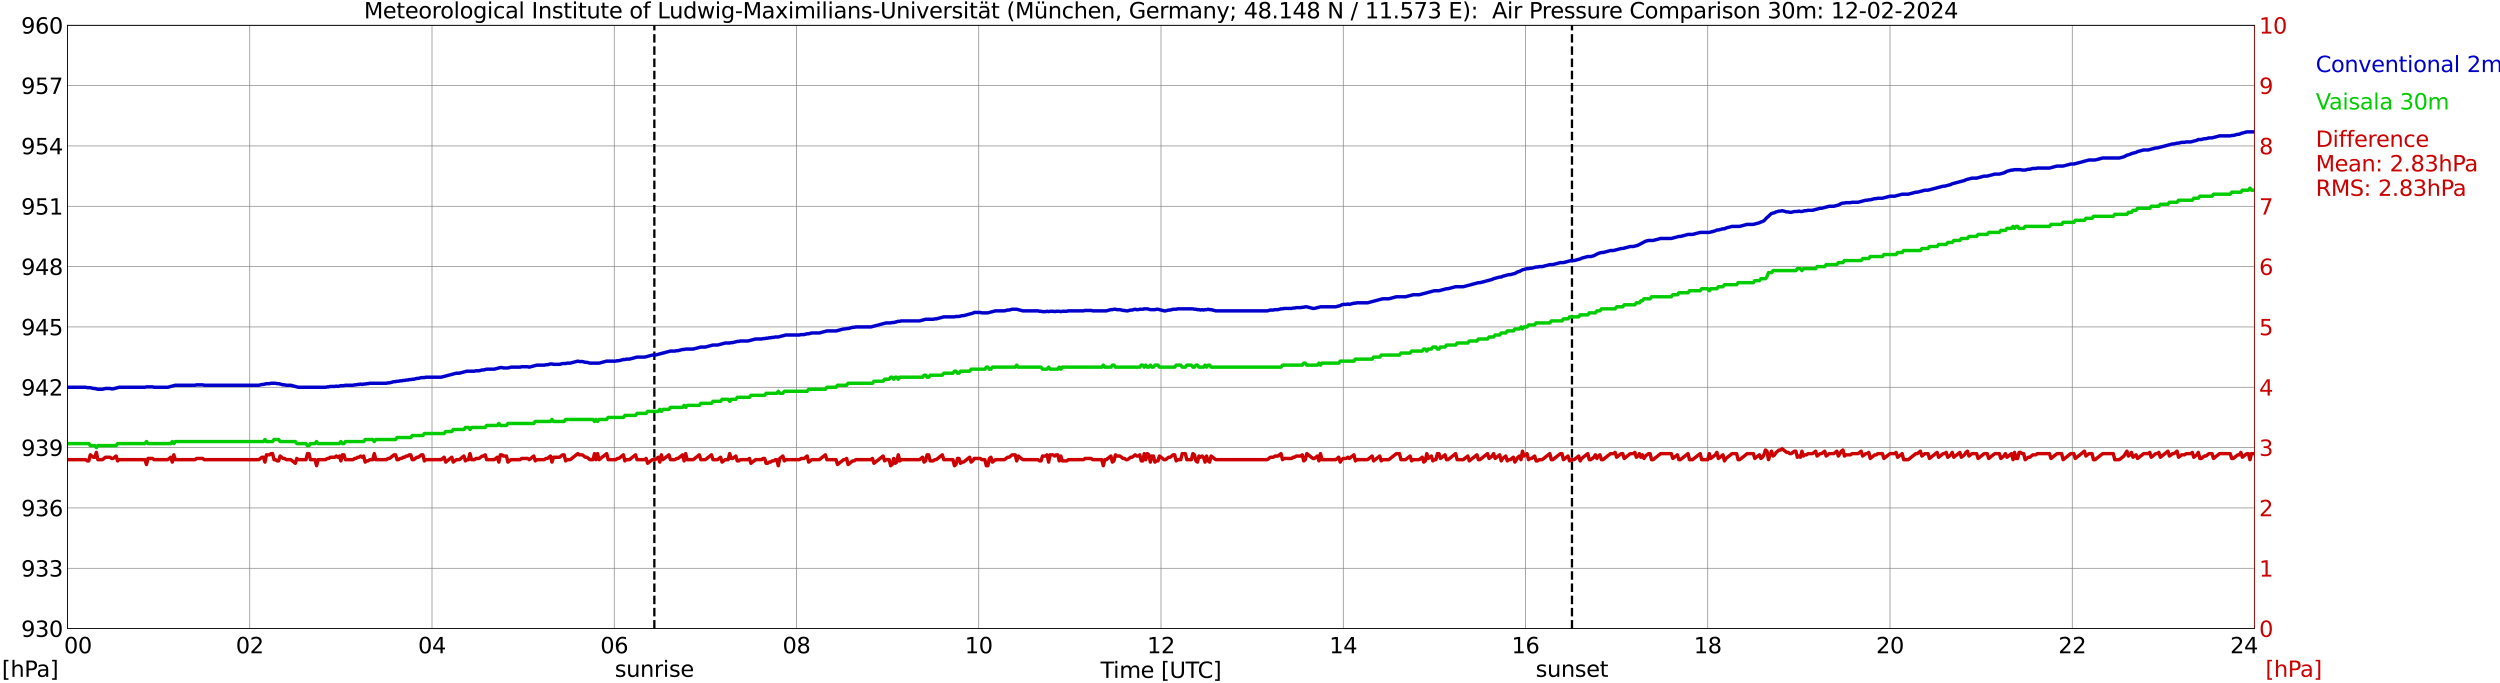 <?xml version="1.0" encoding="utf-8" standalone="no"?>
<!DOCTYPE svg PUBLIC "-//W3C//DTD SVG 1.1//EN"
  "http://www.w3.org/Graphics/SVG/1.1/DTD/svg11.dtd">
<svg xmlns:xlink="http://www.w3.org/1999/xlink" width="1085.4pt" height="296.64pt" viewBox="0 0 1085.4 296.64" xmlns="http://www.w3.org/2000/svg" version="1.1">
 <defs>
  <style type="text/css">*{stroke-linejoin: round; stroke-linecap: butt}</style>
 </defs>
 <g id="figure_1">
  <g id="patch_1">
   <path d="M 0 296.64 
L 1085.4 296.64 
L 1085.4 0 
L 0 0 
z
" style="fill: #ffffff"/>
  </g>
  <g id="axes_1">
   <g id="patch_2">
    <path d="M 29.306 272.909 
L 978.814 272.909 
L 978.814 10.976 
L 29.306 10.976 
z
" style="fill: #ffffff"/>
   </g>
   <g id="patch_3">
    <path d="M 978.814 272.909 
L 978.814 272.909 
L 978.814 10.976 
L 978.814 10.976 
z
" clip-path="url(#p4c62abacb7)" style="fill: #d3d3d3; opacity: 0.25; stroke: #d3d3d3; stroke-linejoin: miter"/>
   </g>
   <g id="matplotlib.axis_1">
    <g id="xtick_1">
     <g id="line2d_1">
      <path d="M 29.306 272.909 
L 29.306 10.976 
" clip-path="url(#p4c62abacb7)" style="fill: none; stroke: #808080; stroke-width: 0.3; stroke-linecap: square"/>
     </g>
     <g id="line2d_2"/>
     <g id="text_1">
      <!--    00 -->
      <g transform="translate(18.733 283.627) scale(0.095 -0.095)">
       <defs>
        <path id="DejaVuSans-20" transform="scale(0.016)"/>
        <path id="DejaVuSans-30" d="M 2034 4250 
Q 1547 4250 1301 3770 
Q 1056 3291 1056 2328 
Q 1056 1369 1301 889 
Q 1547 409 2034 409 
Q 2525 409 2770 889 
Q 3016 1369 3016 2328 
Q 3016 3291 2770 3770 
Q 2525 4250 2034 4250 
z
M 2034 4750 
Q 2819 4750 3233 4129 
Q 3647 3509 3647 2328 
Q 3647 1150 3233 529 
Q 2819 -91 2034 -91 
Q 1250 -91 836 529 
Q 422 1150 422 2328 
Q 422 3509 836 4129 
Q 1250 4750 2034 4750 
z
" transform="scale(0.016)"/>
       </defs>
       <use xlink:href="#DejaVuSans-20"/>
       <use xlink:href="#DejaVuSans-20" transform="translate(31.787 0)"/>
       <use xlink:href="#DejaVuSans-20" transform="translate(63.574 0)"/>
       <use xlink:href="#DejaVuSans-30" transform="translate(95.361 0)"/>
       <use xlink:href="#DejaVuSans-30" transform="translate(158.984 0)"/>
      </g>
     </g>
    </g>
    <g id="xtick_2">
     <g id="line2d_3">
      <path d="M 108.431 272.909 
L 108.431 10.976 
" clip-path="url(#p4c62abacb7)" style="fill: none; stroke: #808080; stroke-width: 0.3; stroke-linecap: square"/>
     </g>
     <g id="line2d_4"/>
     <g id="text_2">
      <!-- 02 -->
      <g transform="translate(102.387 283.627) scale(0.095 -0.095)">
       <defs>
        <path id="DejaVuSans-32" d="M 1228 531 
L 3431 531 
L 3431 0 
L 469 0 
L 469 531 
Q 828 903 1448 1529 
Q 2069 2156 2228 2338 
Q 2531 2678 2651 2914 
Q 2772 3150 2772 3378 
Q 2772 3750 2511 3984 
Q 2250 4219 1831 4219 
Q 1534 4219 1204 4116 
Q 875 4013 500 3803 
L 500 4441 
Q 881 4594 1212 4672 
Q 1544 4750 1819 4750 
Q 2544 4750 2975 4387 
Q 3406 4025 3406 3419 
Q 3406 3131 3298 2873 
Q 3191 2616 2906 2266 
Q 2828 2175 2409 1742 
Q 1991 1309 1228 531 
z
" transform="scale(0.016)"/>
       </defs>
       <use xlink:href="#DejaVuSans-30"/>
       <use xlink:href="#DejaVuSans-32" transform="translate(63.623 0)"/>
      </g>
     </g>
    </g>
    <g id="xtick_3">
     <g id="line2d_5">
      <path d="M 187.557 272.909 
L 187.557 10.976 
" clip-path="url(#p4c62abacb7)" style="fill: none; stroke: #808080; stroke-width: 0.3; stroke-linecap: square"/>
     </g>
     <g id="line2d_6"/>
     <g id="text_3">
      <!-- 04 -->
      <g transform="translate(181.513 283.627) scale(0.095 -0.095)">
       <defs>
        <path id="DejaVuSans-34" d="M 2419 4116 
L 825 1625 
L 2419 1625 
L 2419 4116 
z
M 2253 4666 
L 3047 4666 
L 3047 1625 
L 3713 1625 
L 3713 1100 
L 3047 1100 
L 3047 0 
L 2419 0 
L 2419 1100 
L 313 1100 
L 313 1709 
L 2253 4666 
z
" transform="scale(0.016)"/>
       </defs>
       <use xlink:href="#DejaVuSans-30"/>
       <use xlink:href="#DejaVuSans-34" transform="translate(63.623 0)"/>
      </g>
     </g>
    </g>
    <g id="xtick_4">
     <g id="line2d_7">
      <path d="M 266.683 272.909 
L 266.683 10.976 
" clip-path="url(#p4c62abacb7)" style="fill: none; stroke: #808080; stroke-width: 0.3; stroke-linecap: square"/>
     </g>
     <g id="line2d_8"/>
     <g id="text_4">
      <!-- 06 -->
      <g transform="translate(260.638 283.627) scale(0.095 -0.095)">
       <defs>
        <path id="DejaVuSans-36" d="M 2113 2584 
Q 1688 2584 1439 2293 
Q 1191 2003 1191 1497 
Q 1191 994 1439 701 
Q 1688 409 2113 409 
Q 2538 409 2786 701 
Q 3034 994 3034 1497 
Q 3034 2003 2786 2293 
Q 2538 2584 2113 2584 
z
M 3366 4563 
L 3366 3988 
Q 3128 4100 2886 4159 
Q 2644 4219 2406 4219 
Q 1781 4219 1451 3797 
Q 1122 3375 1075 2522 
Q 1259 2794 1537 2939 
Q 1816 3084 2150 3084 
Q 2853 3084 3261 2657 
Q 3669 2231 3669 1497 
Q 3669 778 3244 343 
Q 2819 -91 2113 -91 
Q 1303 -91 875 529 
Q 447 1150 447 2328 
Q 447 3434 972 4092 
Q 1497 4750 2381 4750 
Q 2619 4750 2861 4703 
Q 3103 4656 3366 4563 
z
" transform="scale(0.016)"/>
       </defs>
       <use xlink:href="#DejaVuSans-30"/>
       <use xlink:href="#DejaVuSans-36" transform="translate(63.623 0)"/>
      </g>
     </g>
    </g>
    <g id="xtick_5">
     <g id="line2d_9">
      <path d="M 345.808 272.909 
L 345.808 10.976 
" clip-path="url(#p4c62abacb7)" style="fill: none; stroke: #808080; stroke-width: 0.3; stroke-linecap: square"/>
     </g>
     <g id="line2d_10"/>
     <g id="text_5">
      <!-- 08 -->
      <g transform="translate(339.764 283.627) scale(0.095 -0.095)">
       <defs>
        <path id="DejaVuSans-38" d="M 2034 2216 
Q 1584 2216 1326 1975 
Q 1069 1734 1069 1313 
Q 1069 891 1326 650 
Q 1584 409 2034 409 
Q 2484 409 2743 651 
Q 3003 894 3003 1313 
Q 3003 1734 2745 1975 
Q 2488 2216 2034 2216 
z
M 1403 2484 
Q 997 2584 770 2862 
Q 544 3141 544 3541 
Q 544 4100 942 4425 
Q 1341 4750 2034 4750 
Q 2731 4750 3128 4425 
Q 3525 4100 3525 3541 
Q 3525 3141 3298 2862 
Q 3072 2584 2669 2484 
Q 3125 2378 3379 2068 
Q 3634 1759 3634 1313 
Q 3634 634 3220 271 
Q 2806 -91 2034 -91 
Q 1263 -91 848 271 
Q 434 634 434 1313 
Q 434 1759 690 2068 
Q 947 2378 1403 2484 
z
M 1172 3481 
Q 1172 3119 1398 2916 
Q 1625 2713 2034 2713 
Q 2441 2713 2670 2916 
Q 2900 3119 2900 3481 
Q 2900 3844 2670 4047 
Q 2441 4250 2034 4250 
Q 1625 4250 1398 4047 
Q 1172 3844 1172 3481 
z
" transform="scale(0.016)"/>
       </defs>
       <use xlink:href="#DejaVuSans-30"/>
       <use xlink:href="#DejaVuSans-38" transform="translate(63.623 0)"/>
      </g>
     </g>
    </g>
    <g id="xtick_6">
     <g id="line2d_11">
      <path d="M 424.934 272.909 
L 424.934 10.976 
" clip-path="url(#p4c62abacb7)" style="fill: none; stroke: #808080; stroke-width: 0.3; stroke-linecap: square"/>
     </g>
     <g id="line2d_12"/>
     <g id="text_6">
      <!-- 10 -->
      <g transform="translate(418.89 283.627) scale(0.095 -0.095)">
       <defs>
        <path id="DejaVuSans-31" d="M 794 531 
L 1825 531 
L 1825 4091 
L 703 3866 
L 703 4441 
L 1819 4666 
L 2450 4666 
L 2450 531 
L 3481 531 
L 3481 0 
L 794 0 
L 794 531 
z
" transform="scale(0.016)"/>
       </defs>
       <use xlink:href="#DejaVuSans-31"/>
       <use xlink:href="#DejaVuSans-30" transform="translate(63.623 0)"/>
      </g>
     </g>
    </g>
    <g id="xtick_7">
     <g id="line2d_13">
      <path d="M 504.06 272.909 
L 504.06 10.976 
" clip-path="url(#p4c62abacb7)" style="fill: none; stroke: #808080; stroke-width: 0.3; stroke-linecap: square"/>
     </g>
     <g id="line2d_14"/>
     <g id="text_7">
      <!-- 12 -->
      <g transform="translate(498.015 283.627) scale(0.095 -0.095)">
       <use xlink:href="#DejaVuSans-31"/>
       <use xlink:href="#DejaVuSans-32" transform="translate(63.623 0)"/>
      </g>
     </g>
    </g>
    <g id="xtick_8">
     <g id="line2d_15">
      <path d="M 583.185 272.909 
L 583.185 10.976 
" clip-path="url(#p4c62abacb7)" style="fill: none; stroke: #808080; stroke-width: 0.3; stroke-linecap: square"/>
     </g>
     <g id="line2d_16"/>
     <g id="text_8">
      <!-- 14 -->
      <g transform="translate(577.141 283.627) scale(0.095 -0.095)">
       <use xlink:href="#DejaVuSans-31"/>
       <use xlink:href="#DejaVuSans-34" transform="translate(63.623 0)"/>
      </g>
     </g>
    </g>
    <g id="xtick_9">
     <g id="line2d_17">
      <path d="M 662.311 272.909 
L 662.311 10.976 
" clip-path="url(#p4c62abacb7)" style="fill: none; stroke: #808080; stroke-width: 0.3; stroke-linecap: square"/>
     </g>
     <g id="line2d_18"/>
     <g id="text_9">
      <!-- 16 -->
      <g transform="translate(656.267 283.627) scale(0.095 -0.095)">
       <use xlink:href="#DejaVuSans-31"/>
       <use xlink:href="#DejaVuSans-36" transform="translate(63.623 0)"/>
      </g>
     </g>
    </g>
    <g id="xtick_10">
     <g id="line2d_19">
      <path d="M 741.437 272.909 
L 741.437 10.976 
" clip-path="url(#p4c62abacb7)" style="fill: none; stroke: #808080; stroke-width: 0.3; stroke-linecap: square"/>
     </g>
     <g id="line2d_20"/>
     <g id="text_10">
      <!-- 18 -->
      <g transform="translate(735.392 283.627) scale(0.095 -0.095)">
       <use xlink:href="#DejaVuSans-31"/>
       <use xlink:href="#DejaVuSans-38" transform="translate(63.623 0)"/>
      </g>
     </g>
    </g>
    <g id="xtick_11">
     <g id="line2d_21">
      <path d="M 820.562 272.909 
L 820.562 10.976 
" clip-path="url(#p4c62abacb7)" style="fill: none; stroke: #808080; stroke-width: 0.3; stroke-linecap: square"/>
     </g>
     <g id="line2d_22"/>
     <g id="text_11">
      <!-- 20 -->
      <g transform="translate(814.518 283.627) scale(0.095 -0.095)">
       <use xlink:href="#DejaVuSans-32"/>
       <use xlink:href="#DejaVuSans-30" transform="translate(63.623 0)"/>
      </g>
     </g>
    </g>
    <g id="xtick_12">
     <g id="line2d_23">
      <path d="M 899.688 272.909 
L 899.688 10.976 
" clip-path="url(#p4c62abacb7)" style="fill: none; stroke: #808080; stroke-width: 0.3; stroke-linecap: square"/>
     </g>
     <g id="line2d_24"/>
     <g id="text_12">
      <!-- 22 -->
      <g transform="translate(893.644 283.627) scale(0.095 -0.095)">
       <use xlink:href="#DejaVuSans-32"/>
       <use xlink:href="#DejaVuSans-32" transform="translate(63.623 0)"/>
      </g>
     </g>
    </g>
    <g id="xtick_13">
     <g id="line2d_25">
      <path d="M 978.814 272.909 
L 978.814 10.976 
" clip-path="url(#p4c62abacb7)" style="fill: none; stroke: #808080; stroke-width: 0.3; stroke-linecap: square"/>
     </g>
     <g id="line2d_26"/>
     <g id="text_13">
      <!-- 24    -->
      <g transform="translate(968.241 283.627) scale(0.095 -0.095)">
       <use xlink:href="#DejaVuSans-32"/>
       <use xlink:href="#DejaVuSans-34" transform="translate(63.623 0)"/>
       <use xlink:href="#DejaVuSans-20" transform="translate(127.246 0)"/>
       <use xlink:href="#DejaVuSans-20" transform="translate(159.033 0)"/>
       <use xlink:href="#DejaVuSans-20" transform="translate(190.82 0)"/>
      </g>
     </g>
    </g>
    <g id="text_14">
     <!-- Time [UTC] -->
     <g transform="translate(477.806 294.322) scale(0.095 -0.095)">
      <defs>
       <path id="DejaVuSans-54" d="M -19 4666 
L 3928 4666 
L 3928 4134 
L 2272 4134 
L 2272 0 
L 1638 0 
L 1638 4134 
L -19 4134 
L -19 4666 
z
" transform="scale(0.016)"/>
       <path id="DejaVuSans-69" d="M 603 3500 
L 1178 3500 
L 1178 0 
L 603 0 
L 603 3500 
z
M 603 4863 
L 1178 4863 
L 1178 4134 
L 603 4134 
L 603 4863 
z
" transform="scale(0.016)"/>
       <path id="DejaVuSans-6d" d="M 3328 2828 
Q 3544 3216 3844 3400 
Q 4144 3584 4550 3584 
Q 5097 3584 5394 3201 
Q 5691 2819 5691 2113 
L 5691 0 
L 5113 0 
L 5113 2094 
Q 5113 2597 4934 2840 
Q 4756 3084 4391 3084 
Q 3944 3084 3684 2787 
Q 3425 2491 3425 1978 
L 3425 0 
L 2847 0 
L 2847 2094 
Q 2847 2600 2669 2842 
Q 2491 3084 2119 3084 
Q 1678 3084 1418 2786 
Q 1159 2488 1159 1978 
L 1159 0 
L 581 0 
L 581 3500 
L 1159 3500 
L 1159 2956 
Q 1356 3278 1631 3431 
Q 1906 3584 2284 3584 
Q 2666 3584 2933 3390 
Q 3200 3197 3328 2828 
z
" transform="scale(0.016)"/>
       <path id="DejaVuSans-65" d="M 3597 1894 
L 3597 1613 
L 953 1613 
Q 991 1019 1311 708 
Q 1631 397 2203 397 
Q 2534 397 2845 478 
Q 3156 559 3463 722 
L 3463 178 
Q 3153 47 2828 -22 
Q 2503 -91 2169 -91 
Q 1331 -91 842 396 
Q 353 884 353 1716 
Q 353 2575 817 3079 
Q 1281 3584 2069 3584 
Q 2775 3584 3186 3129 
Q 3597 2675 3597 1894 
z
M 3022 2063 
Q 3016 2534 2758 2815 
Q 2500 3097 2075 3097 
Q 1594 3097 1305 2825 
Q 1016 2553 972 2059 
L 3022 2063 
z
" transform="scale(0.016)"/>
       <path id="DejaVuSans-5b" d="M 550 4863 
L 1875 4863 
L 1875 4416 
L 1125 4416 
L 1125 -397 
L 1875 -397 
L 1875 -844 
L 550 -844 
L 550 4863 
z
" transform="scale(0.016)"/>
       <path id="DejaVuSans-55" d="M 556 4666 
L 1191 4666 
L 1191 1831 
Q 1191 1081 1462 751 
Q 1734 422 2344 422 
Q 2950 422 3222 751 
Q 3494 1081 3494 1831 
L 3494 4666 
L 4128 4666 
L 4128 1753 
Q 4128 841 3676 375 
Q 3225 -91 2344 -91 
Q 1459 -91 1007 375 
Q 556 841 556 1753 
L 556 4666 
z
" transform="scale(0.016)"/>
       <path id="DejaVuSans-43" d="M 4122 4306 
L 4122 3641 
Q 3803 3938 3442 4084 
Q 3081 4231 2675 4231 
Q 1875 4231 1450 3742 
Q 1025 3253 1025 2328 
Q 1025 1406 1450 917 
Q 1875 428 2675 428 
Q 3081 428 3442 575 
Q 3803 722 4122 1019 
L 4122 359 
Q 3791 134 3420 21 
Q 3050 -91 2638 -91 
Q 1578 -91 968 557 
Q 359 1206 359 2328 
Q 359 3453 968 4101 
Q 1578 4750 2638 4750 
Q 3056 4750 3426 4639 
Q 3797 4528 4122 4306 
z
" transform="scale(0.016)"/>
       <path id="DejaVuSans-5d" d="M 1947 4863 
L 1947 -844 
L 622 -844 
L 622 -397 
L 1369 -397 
L 1369 4416 
L 622 4416 
L 622 4863 
L 1947 4863 
z
" transform="scale(0.016)"/>
      </defs>
      <use xlink:href="#DejaVuSans-54"/>
      <use xlink:href="#DejaVuSans-69" transform="translate(57.959 0)"/>
      <use xlink:href="#DejaVuSans-6d" transform="translate(85.742 0)"/>
      <use xlink:href="#DejaVuSans-65" transform="translate(183.154 0)"/>
      <use xlink:href="#DejaVuSans-20" transform="translate(244.678 0)"/>
      <use xlink:href="#DejaVuSans-5b" transform="translate(276.465 0)"/>
      <use xlink:href="#DejaVuSans-55" transform="translate(315.479 0)"/>
      <use xlink:href="#DejaVuSans-54" transform="translate(388.672 0)"/>
      <use xlink:href="#DejaVuSans-43" transform="translate(443.881 0)"/>
      <use xlink:href="#DejaVuSans-5d" transform="translate(513.705 0)"/>
     </g>
    </g>
   </g>
   <g id="matplotlib.axis_2">
    <g id="ytick_1">
     <g id="line2d_27">
      <path d="M 29.306 272.909 
L 978.814 272.909 
" clip-path="url(#p4c62abacb7)" style="fill: none; stroke: #808080; stroke-width: 0.3; stroke-linecap: square"/>
     </g>
     <g id="line2d_28"/>
     <g id="text_15">
      <!-- 930 -->
      <g transform="translate(9.173 276.518) scale(0.095 -0.095)">
       <defs>
        <path id="DejaVuSans-39" d="M 703 97 
L 703 672 
Q 941 559 1184 500 
Q 1428 441 1663 441 
Q 2288 441 2617 861 
Q 2947 1281 2994 2138 
Q 2813 1869 2534 1725 
Q 2256 1581 1919 1581 
Q 1219 1581 811 2004 
Q 403 2428 403 3163 
Q 403 3881 828 4315 
Q 1253 4750 1959 4750 
Q 2769 4750 3195 4129 
Q 3622 3509 3622 2328 
Q 3622 1225 3098 567 
Q 2575 -91 1691 -91 
Q 1453 -91 1209 -44 
Q 966 3 703 97 
z
M 1959 2075 
Q 2384 2075 2632 2365 
Q 2881 2656 2881 3163 
Q 2881 3666 2632 3958 
Q 2384 4250 1959 4250 
Q 1534 4250 1286 3958 
Q 1038 3666 1038 3163 
Q 1038 2656 1286 2365 
Q 1534 2075 1959 2075 
z
" transform="scale(0.016)"/>
        <path id="DejaVuSans-33" d="M 2597 2516 
Q 3050 2419 3304 2112 
Q 3559 1806 3559 1356 
Q 3559 666 3084 287 
Q 2609 -91 1734 -91 
Q 1441 -91 1130 -33 
Q 819 25 488 141 
L 488 750 
Q 750 597 1062 519 
Q 1375 441 1716 441 
Q 2309 441 2620 675 
Q 2931 909 2931 1356 
Q 2931 1769 2642 2001 
Q 2353 2234 1838 2234 
L 1294 2234 
L 1294 2753 
L 1863 2753 
Q 2328 2753 2575 2939 
Q 2822 3125 2822 3475 
Q 2822 3834 2567 4026 
Q 2313 4219 1838 4219 
Q 1578 4219 1281 4162 
Q 984 4106 628 3988 
L 628 4550 
Q 988 4650 1302 4700 
Q 1616 4750 1894 4750 
Q 2613 4750 3031 4423 
Q 3450 4097 3450 3541 
Q 3450 3153 3228 2886 
Q 3006 2619 2597 2516 
z
" transform="scale(0.016)"/>
       </defs>
       <use xlink:href="#DejaVuSans-39"/>
       <use xlink:href="#DejaVuSans-33" transform="translate(63.623 0)"/>
       <use xlink:href="#DejaVuSans-30" transform="translate(127.246 0)"/>
      </g>
     </g>
    </g>
    <g id="ytick_2">
     <g id="line2d_29">
      <path d="M 29.306 246.715 
L 978.814 246.715 
" clip-path="url(#p4c62abacb7)" style="fill: none; stroke: #808080; stroke-width: 0.3; stroke-linecap: square"/>
     </g>
     <g id="line2d_30"/>
     <g id="text_16">
      <!-- 933 -->
      <g transform="translate(9.173 250.325) scale(0.095 -0.095)">
       <use xlink:href="#DejaVuSans-39"/>
       <use xlink:href="#DejaVuSans-33" transform="translate(63.623 0)"/>
       <use xlink:href="#DejaVuSans-33" transform="translate(127.246 0)"/>
      </g>
     </g>
    </g>
    <g id="ytick_3">
     <g id="line2d_31">
      <path d="M 29.306 220.522 
L 978.814 220.522 
" clip-path="url(#p4c62abacb7)" style="fill: none; stroke: #808080; stroke-width: 0.3; stroke-linecap: square"/>
     </g>
     <g id="line2d_32"/>
     <g id="text_17">
      <!-- 936 -->
      <g transform="translate(9.173 224.131) scale(0.095 -0.095)">
       <use xlink:href="#DejaVuSans-39"/>
       <use xlink:href="#DejaVuSans-33" transform="translate(63.623 0)"/>
       <use xlink:href="#DejaVuSans-36" transform="translate(127.246 0)"/>
      </g>
     </g>
    </g>
    <g id="ytick_4">
     <g id="line2d_33">
      <path d="M 29.306 194.329 
L 978.814 194.329 
" clip-path="url(#p4c62abacb7)" style="fill: none; stroke: #808080; stroke-width: 0.3; stroke-linecap: square"/>
     </g>
     <g id="line2d_34"/>
     <g id="text_18">
      <!-- 939 -->
      <g transform="translate(9.173 197.938) scale(0.095 -0.095)">
       <use xlink:href="#DejaVuSans-39"/>
       <use xlink:href="#DejaVuSans-33" transform="translate(63.623 0)"/>
       <use xlink:href="#DejaVuSans-39" transform="translate(127.246 0)"/>
      </g>
     </g>
    </g>
    <g id="ytick_5">
     <g id="line2d_35">
      <path d="M 29.306 168.136 
L 978.814 168.136 
" clip-path="url(#p4c62abacb7)" style="fill: none; stroke: #808080; stroke-width: 0.3; stroke-linecap: square"/>
     </g>
     <g id="line2d_36"/>
     <g id="text_19">
      <!-- 942 -->
      <g transform="translate(9.173 171.745) scale(0.095 -0.095)">
       <use xlink:href="#DejaVuSans-39"/>
       <use xlink:href="#DejaVuSans-34" transform="translate(63.623 0)"/>
       <use xlink:href="#DejaVuSans-32" transform="translate(127.246 0)"/>
      </g>
     </g>
    </g>
    <g id="ytick_6">
     <g id="line2d_37">
      <path d="M 29.306 141.942 
L 978.814 141.942 
" clip-path="url(#p4c62abacb7)" style="fill: none; stroke: #808080; stroke-width: 0.3; stroke-linecap: square"/>
     </g>
     <g id="line2d_38"/>
     <g id="text_20">
      <!-- 945 -->
      <g transform="translate(9.173 145.551) scale(0.095 -0.095)">
       <defs>
        <path id="DejaVuSans-35" d="M 691 4666 
L 3169 4666 
L 3169 4134 
L 1269 4134 
L 1269 2991 
Q 1406 3038 1543 3061 
Q 1681 3084 1819 3084 
Q 2600 3084 3056 2656 
Q 3513 2228 3513 1497 
Q 3513 744 3044 326 
Q 2575 -91 1722 -91 
Q 1428 -91 1123 -41 
Q 819 9 494 109 
L 494 744 
Q 775 591 1075 516 
Q 1375 441 1709 441 
Q 2250 441 2565 725 
Q 2881 1009 2881 1497 
Q 2881 1984 2565 2268 
Q 2250 2553 1709 2553 
Q 1456 2553 1204 2497 
Q 953 2441 691 2322 
L 691 4666 
z
" transform="scale(0.016)"/>
       </defs>
       <use xlink:href="#DejaVuSans-39"/>
       <use xlink:href="#DejaVuSans-34" transform="translate(63.623 0)"/>
       <use xlink:href="#DejaVuSans-35" transform="translate(127.246 0)"/>
      </g>
     </g>
    </g>
    <g id="ytick_7">
     <g id="line2d_39">
      <path d="M 29.306 115.749 
L 978.814 115.749 
" clip-path="url(#p4c62abacb7)" style="fill: none; stroke: #808080; stroke-width: 0.3; stroke-linecap: square"/>
     </g>
     <g id="line2d_40"/>
     <g id="text_21">
      <!-- 948 -->
      <g transform="translate(9.173 119.358) scale(0.095 -0.095)">
       <use xlink:href="#DejaVuSans-39"/>
       <use xlink:href="#DejaVuSans-34" transform="translate(63.623 0)"/>
       <use xlink:href="#DejaVuSans-38" transform="translate(127.246 0)"/>
      </g>
     </g>
    </g>
    <g id="ytick_8">
     <g id="line2d_41">
      <path d="M 29.306 89.556 
L 978.814 89.556 
" clip-path="url(#p4c62abacb7)" style="fill: none; stroke: #808080; stroke-width: 0.3; stroke-linecap: square"/>
     </g>
     <g id="line2d_42"/>
     <g id="text_22">
      <!-- 951 -->
      <g transform="translate(9.173 93.165) scale(0.095 -0.095)">
       <use xlink:href="#DejaVuSans-39"/>
       <use xlink:href="#DejaVuSans-35" transform="translate(63.623 0)"/>
       <use xlink:href="#DejaVuSans-31" transform="translate(127.246 0)"/>
      </g>
     </g>
    </g>
    <g id="ytick_9">
     <g id="line2d_43">
      <path d="M 29.306 63.362 
L 978.814 63.362 
" clip-path="url(#p4c62abacb7)" style="fill: none; stroke: #808080; stroke-width: 0.3; stroke-linecap: square"/>
     </g>
     <g id="line2d_44"/>
     <g id="text_23">
      <!-- 954 -->
      <g transform="translate(9.173 66.972) scale(0.095 -0.095)">
       <use xlink:href="#DejaVuSans-39"/>
       <use xlink:href="#DejaVuSans-35" transform="translate(63.623 0)"/>
       <use xlink:href="#DejaVuSans-34" transform="translate(127.246 0)"/>
      </g>
     </g>
    </g>
    <g id="ytick_10">
     <g id="line2d_45">
      <path d="M 29.306 37.169 
L 978.814 37.169 
" clip-path="url(#p4c62abacb7)" style="fill: none; stroke: #808080; stroke-width: 0.3; stroke-linecap: square"/>
     </g>
     <g id="line2d_46"/>
     <g id="text_24">
      <!-- 957 -->
      <g transform="translate(9.173 40.778) scale(0.095 -0.095)">
       <defs>
        <path id="DejaVuSans-37" d="M 525 4666 
L 3525 4666 
L 3525 4397 
L 1831 0 
L 1172 0 
L 2766 4134 
L 525 4134 
L 525 4666 
z
" transform="scale(0.016)"/>
       </defs>
       <use xlink:href="#DejaVuSans-39"/>
       <use xlink:href="#DejaVuSans-35" transform="translate(63.623 0)"/>
       <use xlink:href="#DejaVuSans-37" transform="translate(127.246 0)"/>
      </g>
     </g>
    </g>
    <g id="ytick_11">
     <g id="line2d_47">
      <path d="M 29.306 10.976 
L 978.814 10.976 
" clip-path="url(#p4c62abacb7)" style="fill: none; stroke: #808080; stroke-width: 0.3; stroke-linecap: square"/>
     </g>
     <g id="line2d_48"/>
     <g id="text_25">
      <!-- 960 -->
      <g transform="translate(9.173 14.585) scale(0.095 -0.095)">
       <use xlink:href="#DejaVuSans-39"/>
       <use xlink:href="#DejaVuSans-36" transform="translate(63.623 0)"/>
       <use xlink:href="#DejaVuSans-30" transform="translate(127.246 0)"/>
      </g>
     </g>
    </g>
   </g>
   <g id="line2d_49">
    <path d="M 284.09 272.909 
L 284.09 10.976 
" clip-path="url(#p4c62abacb7)" style="fill: none; stroke-dasharray: 3.7,1.6; stroke-dashoffset: 0; stroke: #000000"/>
   </g>
   <g id="line2d_50">
    <path d="M 682.488 272.909 
L 682.488 10.976 
" clip-path="url(#p4c62abacb7)" style="fill: none; stroke-dasharray: 3.7,1.6; stroke-dashoffset: 0; stroke: #000000"/>
   </g>
   <g id="line2d_51">
    <path d="M 29.306 168.136 
L 37.218 168.136 
L 37.878 168.31 
L 39.197 168.31 
L 40.515 168.659 
L 41.175 168.659 
L 42.493 169.009 
L 44.472 169.009 
L 45.79 168.659 
L 47.768 168.659 
L 48.428 168.834 
L 49.087 168.834 
L 51.725 168.136 
L 62.934 168.136 
L 63.594 167.961 
L 66.231 167.961 
L 66.89 168.136 
L 72.825 168.136 
L 76.122 167.262 
L 84.694 167.262 
L 85.353 167.088 
L 87.991 167.088 
L 88.65 167.262 
L 112.388 167.262 
L 113.707 166.913 
L 114.366 166.913 
L 115.685 166.564 
L 117.003 166.564 
L 117.663 166.389 
L 119.641 166.389 
L 120.3 166.564 
L 120.96 166.564 
L 122.938 167.088 
L 123.597 167.088 
L 124.257 167.262 
L 126.235 167.262 
L 129.532 168.136 
L 141.4 168.136 
L 142.06 167.961 
L 142.719 167.961 
L 143.379 167.786 
L 145.357 167.786 
L 146.016 167.612 
L 146.676 167.786 
L 147.994 167.437 
L 149.313 167.437 
L 149.972 167.262 
L 153.269 167.262 
L 153.929 167.088 
L 154.588 167.088 
L 155.247 166.913 
L 155.907 166.913 
L 156.566 166.739 
L 157.226 166.913 
L 157.885 166.739 
L 158.544 166.739 
L 159.204 166.564 
L 159.863 166.564 
L 160.523 166.389 
L 167.776 166.389 
L 168.435 166.215 
L 169.094 166.215 
L 171.073 165.691 
L 171.732 165.691 
L 172.391 165.516 
L 173.051 165.516 
L 173.71 165.342 
L 174.37 165.342 
L 175.029 165.167 
L 175.688 165.167 
L 176.348 164.992 
L 177.007 164.992 
L 177.666 164.818 
L 178.326 164.818 
L 178.985 164.643 
L 179.645 164.643 
L 180.963 164.294 
L 181.623 164.294 
L 182.941 163.945 
L 184.26 163.945 
L 184.92 163.77 
L 191.513 163.77 
L 198.107 162.024 
L 199.426 162.024 
L 202.723 161.151 
L 206.02 161.151 
L 206.679 160.976 
L 207.998 160.976 
L 209.317 160.627 
L 209.976 160.627 
L 211.295 160.278 
L 214.592 160.278 
L 217.229 159.579 
L 217.889 159.579 
L 218.548 159.754 
L 220.526 159.754 
L 221.845 159.404 
L 225.801 159.404 
L 226.461 159.23 
L 229.098 159.23 
L 229.757 159.404 
L 233.054 158.531 
L 236.351 158.531 
L 237.011 158.357 
L 237.67 158.357 
L 238.989 158.007 
L 239.648 158.007 
L 240.308 158.182 
L 242.945 158.182 
L 244.264 157.833 
L 245.583 157.833 
L 246.242 157.658 
L 247.561 157.658 
L 250.858 156.785 
L 251.517 156.96 
L 252.836 156.96 
L 254.155 157.309 
L 254.814 157.309 
L 256.133 157.658 
L 260.089 157.658 
L 263.386 156.785 
L 267.342 156.785 
L 268.002 156.61 
L 268.661 156.61 
L 270.639 156.087 
L 271.298 156.087 
L 271.958 155.912 
L 273.277 155.912 
L 276.573 155.039 
L 279.87 155.039 
L 283.167 154.166 
L 284.486 154.166 
L 291.08 152.42 
L 293.058 152.42 
L 293.717 152.245 
L 294.377 152.245 
L 296.355 151.721 
L 297.014 151.721 
L 297.674 151.546 
L 300.971 151.546 
L 304.267 150.673 
L 306.246 150.673 
L 309.543 149.8 
L 311.521 149.8 
L 314.818 148.927 
L 316.796 148.927 
L 317.455 148.753 
L 318.114 148.753 
L 320.093 148.229 
L 320.752 148.229 
L 321.411 148.054 
L 324.708 148.054 
L 328.005 147.181 
L 330.643 147.181 
L 331.302 147.006 
L 331.961 147.006 
L 332.621 146.832 
L 333.28 146.832 
L 333.94 146.657 
L 334.599 146.657 
L 335.258 146.482 
L 335.918 146.482 
L 336.577 146.308 
L 337.896 146.308 
L 341.193 145.435 
L 347.127 145.435 
L 347.787 145.26 
L 349.105 145.26 
L 350.424 144.911 
L 351.083 144.911 
L 352.402 144.562 
L 355.699 144.562 
L 358.996 143.688 
L 362.952 143.688 
L 366.249 142.815 
L 366.909 142.815 
L 367.568 142.641 
L 368.227 142.641 
L 370.206 142.117 
L 370.865 142.117 
L 371.524 141.942 
L 378.118 141.942 
L 384.712 140.196 
L 386.69 140.196 
L 387.349 140.021 
L 388.009 140.021 
L 389.987 139.498 
L 390.646 139.498 
L 391.306 139.323 
L 399.218 139.323 
L 401.856 138.624 
L 405.153 138.624 
L 405.812 138.45 
L 406.471 138.45 
L 409.768 137.577 
L 414.384 137.577 
L 415.043 137.402 
L 416.362 137.402 
L 417.681 137.053 
L 418.34 137.053 
L 422.297 136.005 
L 422.956 135.656 
L 425.593 135.656 
L 426.253 135.83 
L 428.89 135.83 
L 432.187 134.957 
L 436.144 134.957 
L 437.462 134.608 
L 438.122 134.608 
L 439.44 134.259 
L 441.419 134.259 
L 444.056 134.957 
L 450.65 134.957 
L 451.309 135.132 
L 451.969 135.132 
L 452.628 135.307 
L 453.947 135.307 
L 454.606 135.132 
L 455.266 135.307 
L 455.925 135.132 
L 457.244 135.132 
L 457.903 135.307 
L 458.563 135.132 
L 459.881 135.132 
L 460.541 135.307 
L 461.2 135.132 
L 463.178 135.132 
L 463.838 134.957 
L 470.431 134.957 
L 471.091 134.783 
L 473.728 134.783 
L 474.388 134.957 
L 480.322 134.957 
L 482.3 134.433 
L 482.96 134.433 
L 483.619 134.259 
L 484.278 134.259 
L 484.938 134.433 
L 486.256 134.433 
L 487.575 134.783 
L 488.235 134.783 
L 488.894 134.957 
L 489.553 134.957 
L 490.872 134.608 
L 491.532 134.608 
L 492.85 134.259 
L 493.51 134.433 
L 494.169 134.433 
L 494.828 134.259 
L 496.147 134.259 
L 496.807 134.084 
L 498.125 134.084 
L 499.444 134.433 
L 501.422 134.433 
L 502.082 134.259 
L 502.741 134.259 
L 505.379 134.957 
L 506.038 134.957 
L 507.357 134.608 
L 508.016 134.608 
L 509.335 134.259 
L 510.654 134.259 
L 511.313 134.084 
L 517.907 134.084 
L 518.566 134.259 
L 519.226 134.259 
L 519.885 134.433 
L 520.544 134.433 
L 521.204 134.608 
L 521.863 134.433 
L 522.522 134.608 
L 523.182 134.433 
L 523.841 134.433 
L 524.501 134.259 
L 525.16 134.433 
L 525.819 134.433 
L 527.797 134.957 
L 550.216 134.957 
L 551.535 134.608 
L 552.854 134.608 
L 553.513 134.433 
L 554.832 134.433 
L 556.151 134.084 
L 556.81 134.084 
L 557.47 133.91 
L 560.766 133.91 
L 561.426 133.735 
L 562.085 133.735 
L 562.745 133.56 
L 564.723 133.56 
L 565.382 133.386 
L 566.042 133.386 
L 566.701 133.211 
L 567.36 133.211 
L 569.998 133.91 
L 570.657 133.91 
L 573.295 133.211 
L 579.889 133.211 
L 581.867 132.687 
L 582.526 132.338 
L 583.185 132.163 
L 584.504 132.163 
L 585.164 131.989 
L 585.823 132.163 
L 587.801 131.64 
L 588.46 131.64 
L 589.12 131.465 
L 593.736 131.465 
L 600.329 129.719 
L 602.967 129.719 
L 606.264 128.846 
L 610.22 128.846 
L 613.517 127.972 
L 616.154 127.972 
L 622.748 126.226 
L 624.726 126.226 
L 628.023 125.353 
L 628.683 125.353 
L 631.98 124.48 
L 635.276 124.48 
L 641.87 122.734 
L 642.53 122.734 
L 647.805 121.337 
L 648.464 120.988 
L 651.102 120.289 
L 651.761 120.289 
L 652.42 119.94 
L 655.058 119.241 
L 655.717 119.241 
L 657.695 118.718 
L 659.014 118.019 
L 659.674 117.844 
L 660.992 117.146 
L 662.97 116.622 
L 663.63 116.622 
L 664.289 116.447 
L 664.949 116.447 
L 666.927 115.924 
L 667.586 115.924 
L 668.246 115.749 
L 669.564 115.749 
L 672.861 114.876 
L 674.18 114.876 
L 677.477 114.003 
L 678.796 114.003 
L 682.092 113.13 
L 683.411 113.13 
L 686.049 112.431 
L 686.708 112.082 
L 689.346 111.383 
L 690.664 111.383 
L 691.983 111.034 
L 693.961 109.986 
L 695.28 109.637 
L 695.939 109.637 
L 699.236 108.764 
L 700.555 108.764 
L 703.852 107.891 
L 704.511 107.891 
L 707.808 107.018 
L 709.127 107.018 
L 711.105 106.494 
L 714.402 104.748 
L 715.721 104.398 
L 717.699 104.398 
L 720.996 103.525 
L 725.612 103.525 
L 728.909 102.652 
L 729.568 102.652 
L 732.865 101.779 
L 734.843 101.779 
L 738.14 100.906 
L 742.096 100.906 
L 744.734 100.208 
L 745.393 99.858 
L 746.052 99.858 
L 748.031 99.334 
L 748.69 99.334 
L 749.349 98.985 
L 751.987 98.287 
L 755.284 98.287 
L 758.581 97.414 
L 761.218 97.414 
L 763.856 96.715 
L 764.515 96.366 
L 765.174 96.191 
L 765.834 95.842 
L 767.153 94.445 
L 767.812 93.921 
L 768.471 93.223 
L 769.131 92.699 
L 770.449 92.35 
L 771.109 92 
L 772.428 91.651 
L 773.087 91.651 
L 773.746 91.476 
L 775.725 92 
L 776.384 92 
L 777.043 92.175 
L 777.703 92.175 
L 779.021 91.826 
L 780.34 91.826 
L 781 91.651 
L 781.659 91.826 
L 782.318 91.826 
L 783.637 91.476 
L 784.296 91.476 
L 784.956 91.302 
L 786.934 91.302 
L 790.231 90.429 
L 790.89 90.429 
L 794.187 89.556 
L 796.165 89.556 
L 798.143 89.032 
L 799.462 88.333 
L 800.122 88.159 
L 800.781 88.159 
L 801.44 87.984 
L 803.419 87.984 
L 804.078 87.809 
L 806.715 87.809 
L 810.012 86.936 
L 810.672 86.936 
L 811.331 86.762 
L 811.99 86.762 
L 813.969 86.238 
L 814.628 86.238 
L 815.287 86.063 
L 817.265 86.063 
L 820.562 85.19 
L 822.541 85.19 
L 825.837 84.317 
L 828.475 84.317 
L 831.772 83.444 
L 832.431 83.444 
L 835.728 82.571 
L 837.047 82.571 
L 843.641 80.825 
L 844.3 80.825 
L 846.938 80.126 
L 847.597 79.777 
L 852.872 78.38 
L 853.531 78.031 
L 856.169 77.332 
L 858.147 77.332 
L 861.444 76.459 
L 862.763 76.459 
L 866.06 75.586 
L 868.038 75.586 
L 870.016 75.062 
L 871.335 74.363 
L 873.313 73.84 
L 873.972 73.84 
L 874.632 73.665 
L 877.269 73.665 
L 877.929 73.84 
L 879.247 73.84 
L 880.566 73.49 
L 881.225 73.49 
L 882.544 73.141 
L 883.863 73.141 
L 884.522 72.967 
L 889.797 72.967 
L 893.094 72.093 
L 895.732 72.093 
L 899.029 71.22 
L 900.347 71.22 
L 906.941 69.474 
L 909.579 69.474 
L 912.876 68.601 
L 920.129 68.601 
L 922.107 68.077 
L 923.426 67.379 
L 924.745 67.029 
L 925.404 66.68 
L 927.382 66.156 
L 928.041 65.807 
L 930.679 65.109 
L 932.657 65.109 
L 935.954 64.235 
L 936.613 64.235 
L 943.207 62.489 
L 943.867 62.489 
L 945.185 62.14 
L 945.845 62.14 
L 947.163 61.791 
L 948.482 61.791 
L 949.142 61.616 
L 951.12 61.616 
L 953.757 60.918 
L 954.417 60.568 
L 955.735 60.568 
L 957.054 60.219 
L 957.714 60.219 
L 959.032 59.87 
L 960.351 59.87 
L 963.648 58.997 
L 968.264 58.997 
L 968.923 58.822 
L 969.582 58.822 
L 971.561 58.298 
L 972.22 58.298 
L 972.879 57.949 
L 975.517 57.251 
L 978.154 57.251 
L 978.154 57.251 
" clip-path="url(#p4c62abacb7)" style="fill: none; stroke: #0000cc; stroke-width: 1.5; stroke-linecap: square"/>
   </g>
   <g id="line2d_52">
    <path d="M 29.306 192.583 
L 38.537 192.583 
L 39.197 193.456 
L 41.175 193.456 
L 41.834 194.329 
L 42.493 193.456 
L 50.406 193.456 
L 51.065 192.583 
L 62.934 192.583 
L 63.594 191.71 
L 64.253 192.583 
L 74.144 192.583 
L 74.803 191.71 
L 75.462 192.583 
L 76.122 191.71 
L 114.366 191.71 
L 115.025 190.836 
L 115.685 191.71 
L 118.322 191.71 
L 118.982 190.836 
L 120.96 190.836 
L 121.619 191.71 
L 128.213 191.71 
L 128.872 192.583 
L 132.829 192.583 
L 133.488 193.456 
L 134.147 193.456 
L 134.807 192.583 
L 136.785 192.583 
L 137.444 191.71 
L 138.104 192.583 
L 147.335 192.583 
L 147.994 191.71 
L 148.654 192.583 
L 149.313 192.583 
L 149.972 191.71 
L 157.885 191.71 
L 158.544 190.836 
L 161.841 190.836 
L 162.501 191.71 
L 163.16 190.836 
L 171.732 190.836 
L 172.391 189.963 
L 178.326 189.963 
L 178.985 189.09 
L 183.601 189.09 
L 184.26 188.217 
L 192.832 188.217 
L 193.492 187.344 
L 196.129 187.344 
L 196.788 186.471 
L 201.404 186.471 
L 202.063 185.598 
L 203.382 185.598 
L 204.042 186.471 
L 204.701 185.598 
L 210.635 185.598 
L 211.295 184.725 
L 215.91 184.725 
L 216.57 183.852 
L 217.229 184.725 
L 219.867 184.725 
L 220.526 183.852 
L 231.736 183.852 
L 232.395 182.978 
L 238.989 182.978 
L 239.648 182.105 
L 240.308 182.978 
L 244.923 182.978 
L 245.583 182.105 
L 257.451 182.105 
L 258.111 182.978 
L 258.77 182.105 
L 259.43 182.978 
L 260.089 182.105 
L 263.386 182.105 
L 264.045 181.232 
L 270.639 181.232 
L 271.298 180.359 
L 275.914 180.359 
L 276.573 179.486 
L 280.53 179.486 
L 281.189 178.613 
L 285.805 178.613 
L 286.464 177.74 
L 287.124 178.613 
L 287.783 177.74 
L 290.42 177.74 
L 291.08 176.867 
L 296.355 176.867 
L 297.014 175.994 
L 297.674 176.867 
L 298.333 175.994 
L 303.608 175.994 
L 304.267 175.12 
L 308.883 175.12 
L 309.543 174.247 
L 312.839 174.247 
L 313.499 173.374 
L 316.136 173.374 
L 316.796 174.247 
L 317.455 173.374 
L 319.433 173.374 
L 320.093 172.501 
L 325.368 172.501 
L 326.027 171.628 
L 331.961 171.628 
L 332.621 170.755 
L 337.236 170.755 
L 337.896 169.882 
L 338.555 170.755 
L 339.874 170.755 
L 340.533 169.882 
L 350.424 169.882 
L 351.083 169.009 
L 358.337 169.009 
L 358.996 168.136 
L 362.952 168.136 
L 363.612 167.262 
L 367.568 167.262 
L 368.227 166.389 
L 378.777 166.389 
L 379.437 165.516 
L 383.393 165.516 
L 384.053 164.643 
L 386.031 164.643 
L 386.69 163.77 
L 387.349 163.77 
L 388.009 164.643 
L 388.668 163.77 
L 389.328 163.77 
L 389.987 164.643 
L 390.646 163.77 
L 400.537 163.77 
L 401.196 162.897 
L 401.856 162.897 
L 402.515 163.77 
L 403.175 163.77 
L 403.834 162.897 
L 409.109 162.897 
L 409.768 162.024 
L 413.725 162.024 
L 414.384 161.151 
L 415.043 161.151 
L 415.703 162.024 
L 416.362 162.024 
L 417.022 161.151 
L 420.978 161.151 
L 421.637 160.278 
L 427.572 160.278 
L 428.231 159.404 
L 428.89 159.404 
L 429.55 160.278 
L 430.209 160.278 
L 430.869 159.404 
L 440.759 159.404 
L 441.419 158.531 
L 442.078 159.404 
L 451.969 159.404 
L 452.628 160.278 
L 454.606 160.278 
L 455.266 159.404 
L 455.925 160.278 
L 459.222 160.278 
L 459.881 159.404 
L 460.541 160.278 
L 461.2 159.404 
L 478.344 159.404 
L 479.003 158.531 
L 479.663 159.404 
L 482.3 159.404 
L 482.96 158.531 
L 483.619 158.531 
L 484.278 159.404 
L 494.828 159.404 
L 495.488 158.531 
L 496.147 158.531 
L 496.807 159.404 
L 497.466 158.531 
L 498.125 159.404 
L 498.785 159.404 
L 499.444 158.531 
L 500.103 159.404 
L 500.763 159.404 
L 501.422 158.531 
L 502.741 158.531 
L 503.4 159.404 
L 509.994 159.404 
L 510.654 158.531 
L 512.632 158.531 
L 513.291 159.404 
L 514.61 159.404 
L 515.269 158.531 
L 517.247 158.531 
L 517.907 159.404 
L 518.566 159.404 
L 519.226 158.531 
L 519.885 158.531 
L 520.544 159.404 
L 522.522 159.404 
L 523.182 158.531 
L 523.841 159.404 
L 524.501 158.531 
L 525.16 158.531 
L 525.819 159.404 
L 556.151 159.404 
L 556.81 158.531 
L 565.382 158.531 
L 566.042 157.658 
L 566.701 157.658 
L 567.36 158.531 
L 571.976 158.531 
L 572.635 157.658 
L 573.295 158.531 
L 573.954 157.658 
L 581.207 157.658 
L 581.867 156.785 
L 587.801 156.785 
L 588.46 155.912 
L 595.714 155.912 
L 596.373 155.039 
L 599.011 155.039 
L 599.67 154.166 
L 607.582 154.166 
L 608.242 153.293 
L 612.198 153.293 
L 612.858 152.42 
L 617.473 152.42 
L 618.133 151.546 
L 618.792 151.546 
L 619.451 152.42 
L 620.111 151.546 
L 621.429 151.546 
L 622.089 150.673 
L 623.408 150.673 
L 624.067 151.546 
L 624.726 151.546 
L 625.386 150.673 
L 627.364 150.673 
L 628.023 149.8 
L 631.98 149.8 
L 632.639 148.927 
L 637.255 148.927 
L 637.914 148.054 
L 641.211 148.054 
L 641.87 147.181 
L 645.827 147.181 
L 646.486 146.308 
L 648.464 146.308 
L 649.123 145.435 
L 651.102 145.435 
L 651.761 144.562 
L 653.739 144.562 
L 654.399 143.688 
L 657.036 143.688 
L 657.695 142.815 
L 659.674 142.815 
L 660.333 141.942 
L 660.992 142.815 
L 661.652 141.942 
L 662.97 141.942 
L 663.63 141.069 
L 666.267 141.069 
L 666.927 140.196 
L 672.861 140.196 
L 673.521 139.323 
L 678.136 139.323 
L 678.796 138.45 
L 680.774 138.45 
L 681.433 137.577 
L 685.389 137.577 
L 686.049 136.704 
L 689.346 136.704 
L 690.005 135.83 
L 692.643 135.83 
L 693.302 134.957 
L 694.621 134.957 
L 695.28 134.084 
L 701.215 134.084 
L 701.874 133.211 
L 704.511 133.211 
L 705.171 132.338 
L 709.786 132.338 
L 710.446 131.465 
L 711.765 131.465 
L 712.424 130.592 
L 713.083 130.592 
L 713.743 129.719 
L 716.38 129.719 
L 717.04 128.846 
L 725.612 128.846 
L 726.271 127.972 
L 728.249 127.972 
L 728.909 127.099 
L 732.865 127.099 
L 733.524 126.226 
L 738.14 126.226 
L 738.799 125.353 
L 741.437 125.353 
L 742.096 126.226 
L 742.756 125.353 
L 745.393 125.353 
L 746.052 124.48 
L 748.031 124.48 
L 748.69 123.607 
L 753.965 123.607 
L 754.624 122.734 
L 761.218 122.734 
L 761.878 121.861 
L 763.856 121.861 
L 764.515 120.988 
L 766.493 120.988 
L 767.153 120.114 
L 767.812 118.368 
L 769.131 118.368 
L 769.79 117.495 
L 779.681 117.495 
L 780.34 116.622 
L 781.659 116.622 
L 782.318 117.495 
L 782.978 116.622 
L 788.253 116.622 
L 788.912 115.749 
L 792.209 115.749 
L 792.868 114.876 
L 797.484 114.876 
L 798.143 114.003 
L 800.122 114.003 
L 800.781 113.13 
L 808.034 113.13 
L 808.694 112.256 
L 811.331 112.256 
L 811.99 111.383 
L 817.265 111.383 
L 817.925 110.51 
L 823.2 110.51 
L 823.859 109.637 
L 825.837 109.637 
L 826.497 108.764 
L 833.75 108.764 
L 834.409 107.891 
L 837.047 107.891 
L 837.706 107.018 
L 841.003 107.018 
L 841.663 106.145 
L 844.959 106.145 
L 845.619 105.272 
L 847.597 105.272 
L 848.256 104.398 
L 850.894 104.398 
L 851.553 103.525 
L 854.191 103.525 
L 854.85 102.652 
L 858.147 102.652 
L 858.806 101.779 
L 862.763 101.779 
L 863.422 100.906 
L 868.038 100.906 
L 868.697 100.033 
L 870.675 100.033 
L 871.335 99.16 
L 873.313 99.16 
L 873.972 98.287 
L 874.632 99.16 
L 875.291 98.287 
L 875.95 98.287 
L 876.61 99.16 
L 878.588 99.16 
L 879.247 98.287 
L 889.797 98.287 
L 890.457 97.414 
L 895.072 97.414 
L 895.732 96.54 
L 900.347 96.54 
L 901.007 95.667 
L 904.963 95.667 
L 905.622 94.794 
L 908.26 94.794 
L 908.919 93.921 
L 917.491 93.921 
L 918.151 93.048 
L 923.426 93.048 
L 924.085 92.175 
L 925.404 92.175 
L 926.063 91.302 
L 927.382 91.302 
L 928.041 90.429 
L 933.316 90.429 
L 933.976 89.556 
L 937.273 89.556 
L 937.932 88.683 
L 941.229 88.683 
L 941.888 87.809 
L 945.185 87.809 
L 945.845 86.936 
L 951.779 86.936 
L 952.438 86.063 
L 954.417 86.063 
L 955.076 85.19 
L 960.351 85.19 
L 961.01 84.317 
L 968.264 84.317 
L 968.923 83.444 
L 972.879 83.444 
L 973.539 82.571 
L 976.176 82.571 
L 976.836 81.698 
L 977.495 82.571 
L 978.154 82.571 
L 978.154 82.571 
" clip-path="url(#p4c62abacb7)" style="fill: none; stroke: #00cc00; stroke-width: 1.5; stroke-linecap: square"/>
   </g>
   <g id="patch_4">
    <path d="M 29.306 272.909 
L 29.306 10.976 
" style="fill: none; stroke: #000000; stroke-width: 0.3; stroke-linejoin: miter; stroke-linecap: square"/>
   </g>
   <g id="patch_5">
    <path d="M 978.814 272.909 
L 978.814 10.976 
" style="fill: none; stroke: #000000; stroke-width: 0.3; stroke-linejoin: miter; stroke-linecap: square"/>
   </g>
   <g id="patch_6">
    <path d="M 29.306 272.909 
L 978.814 272.909 
" style="fill: none; stroke: #000000; stroke-width: 0.3; stroke-linejoin: miter; stroke-linecap: square"/>
   </g>
   <g id="patch_7">
    <path d="M 29.306 10.976 
L 978.814 10.976 
" style="fill: none; stroke: #000000; stroke-width: 0.3; stroke-linejoin: miter; stroke-linecap: square"/>
   </g>
   <g id="text_26">
    <!-- sunrise -->
    <g transform="translate(266.926 293.863) scale(0.095 -0.095)">
     <defs>
      <path id="DejaVuSans-73" d="M 2834 3397 
L 2834 2853 
Q 2591 2978 2328 3040 
Q 2066 3103 1784 3103 
Q 1356 3103 1142 2972 
Q 928 2841 928 2578 
Q 928 2378 1081 2264 
Q 1234 2150 1697 2047 
L 1894 2003 
Q 2506 1872 2764 1633 
Q 3022 1394 3022 966 
Q 3022 478 2636 193 
Q 2250 -91 1575 -91 
Q 1294 -91 989 -36 
Q 684 19 347 128 
L 347 722 
Q 666 556 975 473 
Q 1284 391 1588 391 
Q 1994 391 2212 530 
Q 2431 669 2431 922 
Q 2431 1156 2273 1281 
Q 2116 1406 1581 1522 
L 1381 1569 
Q 847 1681 609 1914 
Q 372 2147 372 2553 
Q 372 3047 722 3315 
Q 1072 3584 1716 3584 
Q 2034 3584 2315 3537 
Q 2597 3491 2834 3397 
z
" transform="scale(0.016)"/>
      <path id="DejaVuSans-75" d="M 544 1381 
L 544 3500 
L 1119 3500 
L 1119 1403 
Q 1119 906 1312 657 
Q 1506 409 1894 409 
Q 2359 409 2629 706 
Q 2900 1003 2900 1516 
L 2900 3500 
L 3475 3500 
L 3475 0 
L 2900 0 
L 2900 538 
Q 2691 219 2414 64 
Q 2138 -91 1772 -91 
Q 1169 -91 856 284 
Q 544 659 544 1381 
z
M 1991 3584 
L 1991 3584 
z
" transform="scale(0.016)"/>
      <path id="DejaVuSans-6e" d="M 3513 2113 
L 3513 0 
L 2938 0 
L 2938 2094 
Q 2938 2591 2744 2837 
Q 2550 3084 2163 3084 
Q 1697 3084 1428 2787 
Q 1159 2491 1159 1978 
L 1159 0 
L 581 0 
L 581 3500 
L 1159 3500 
L 1159 2956 
Q 1366 3272 1645 3428 
Q 1925 3584 2291 3584 
Q 2894 3584 3203 3211 
Q 3513 2838 3513 2113 
z
" transform="scale(0.016)"/>
      <path id="DejaVuSans-72" d="M 2631 2963 
Q 2534 3019 2420 3045 
Q 2306 3072 2169 3072 
Q 1681 3072 1420 2755 
Q 1159 2438 1159 1844 
L 1159 0 
L 581 0 
L 581 3500 
L 1159 3500 
L 1159 2956 
Q 1341 3275 1631 3429 
Q 1922 3584 2338 3584 
Q 2397 3584 2469 3576 
Q 2541 3569 2628 3553 
L 2631 2963 
z
" transform="scale(0.016)"/>
     </defs>
     <use xlink:href="#DejaVuSans-73"/>
     <use xlink:href="#DejaVuSans-75" transform="translate(52.1 0)"/>
     <use xlink:href="#DejaVuSans-6e" transform="translate(115.479 0)"/>
     <use xlink:href="#DejaVuSans-72" transform="translate(178.857 0)"/>
     <use xlink:href="#DejaVuSans-69" transform="translate(219.971 0)"/>
     <use xlink:href="#DejaVuSans-73" transform="translate(247.754 0)"/>
     <use xlink:href="#DejaVuSans-65" transform="translate(299.854 0)"/>
    </g>
   </g>
   <g id="text_27">
    <!-- sunset -->
    <g transform="translate(666.734 293.863) scale(0.095 -0.095)">
     <defs>
      <path id="DejaVuSans-74" d="M 1172 4494 
L 1172 3500 
L 2356 3500 
L 2356 3053 
L 1172 3053 
L 1172 1153 
Q 1172 725 1289 603 
Q 1406 481 1766 481 
L 2356 481 
L 2356 0 
L 1766 0 
Q 1100 0 847 248 
Q 594 497 594 1153 
L 594 3053 
L 172 3053 
L 172 3500 
L 594 3500 
L 594 4494 
L 1172 4494 
z
" transform="scale(0.016)"/>
     </defs>
     <use xlink:href="#DejaVuSans-73"/>
     <use xlink:href="#DejaVuSans-75" transform="translate(52.1 0)"/>
     <use xlink:href="#DejaVuSans-6e" transform="translate(115.479 0)"/>
     <use xlink:href="#DejaVuSans-73" transform="translate(178.857 0)"/>
     <use xlink:href="#DejaVuSans-65" transform="translate(230.957 0)"/>
     <use xlink:href="#DejaVuSans-74" transform="translate(292.48 0)"/>
    </g>
   </g>
   <g id="text_28">
    <!-- [hPa] -->
    <g transform="translate(0.821 293.863) scale(0.095 -0.095)">
     <defs>
      <path id="DejaVuSans-68" d="M 3513 2113 
L 3513 0 
L 2938 0 
L 2938 2094 
Q 2938 2591 2744 2837 
Q 2550 3084 2163 3084 
Q 1697 3084 1428 2787 
Q 1159 2491 1159 1978 
L 1159 0 
L 581 0 
L 581 4863 
L 1159 4863 
L 1159 2956 
Q 1366 3272 1645 3428 
Q 1925 3584 2291 3584 
Q 2894 3584 3203 3211 
Q 3513 2838 3513 2113 
z
" transform="scale(0.016)"/>
      <path id="DejaVuSans-50" d="M 1259 4147 
L 1259 2394 
L 2053 2394 
Q 2494 2394 2734 2622 
Q 2975 2850 2975 3272 
Q 2975 3691 2734 3919 
Q 2494 4147 2053 4147 
L 1259 4147 
z
M 628 4666 
L 2053 4666 
Q 2838 4666 3239 4311 
Q 3641 3956 3641 3272 
Q 3641 2581 3239 2228 
Q 2838 1875 2053 1875 
L 1259 1875 
L 1259 0 
L 628 0 
L 628 4666 
z
" transform="scale(0.016)"/>
      <path id="DejaVuSans-61" d="M 2194 1759 
Q 1497 1759 1228 1600 
Q 959 1441 959 1056 
Q 959 750 1161 570 
Q 1363 391 1709 391 
Q 2188 391 2477 730 
Q 2766 1069 2766 1631 
L 2766 1759 
L 2194 1759 
z
M 3341 1997 
L 3341 0 
L 2766 0 
L 2766 531 
Q 2569 213 2275 61 
Q 1981 -91 1556 -91 
Q 1019 -91 701 211 
Q 384 513 384 1019 
Q 384 1609 779 1909 
Q 1175 2209 1959 2209 
L 2766 2209 
L 2766 2266 
Q 2766 2663 2505 2880 
Q 2244 3097 1772 3097 
Q 1472 3097 1187 3025 
Q 903 2953 641 2809 
L 641 3341 
Q 956 3463 1253 3523 
Q 1550 3584 1831 3584 
Q 2591 3584 2966 3190 
Q 3341 2797 3341 1997 
z
" transform="scale(0.016)"/>
     </defs>
     <use xlink:href="#DejaVuSans-5b"/>
     <use xlink:href="#DejaVuSans-68" transform="translate(39.014 0)"/>
     <use xlink:href="#DejaVuSans-50" transform="translate(102.393 0)"/>
     <use xlink:href="#DejaVuSans-61" transform="translate(158.195 0)"/>
     <use xlink:href="#DejaVuSans-5d" transform="translate(219.475 0)"/>
    </g>
   </g>
   <g id="text_29">
    <!-- Conventional 2m -->
    <g style="fill: #0000cc" transform="translate(1005.4 31.291) scale(0.095 -0.095)">
     <defs>
      <path id="DejaVuSans-6f" d="M 1959 3097 
Q 1497 3097 1228 2736 
Q 959 2375 959 1747 
Q 959 1119 1226 758 
Q 1494 397 1959 397 
Q 2419 397 2687 759 
Q 2956 1122 2956 1747 
Q 2956 2369 2687 2733 
Q 2419 3097 1959 3097 
z
M 1959 3584 
Q 2709 3584 3137 3096 
Q 3566 2609 3566 1747 
Q 3566 888 3137 398 
Q 2709 -91 1959 -91 
Q 1206 -91 779 398 
Q 353 888 353 1747 
Q 353 2609 779 3096 
Q 1206 3584 1959 3584 
z
" transform="scale(0.016)"/>
      <path id="DejaVuSans-76" d="M 191 3500 
L 800 3500 
L 1894 563 
L 2988 3500 
L 3597 3500 
L 2284 0 
L 1503 0 
L 191 3500 
z
" transform="scale(0.016)"/>
      <path id="DejaVuSans-6c" d="M 603 4863 
L 1178 4863 
L 1178 0 
L 603 0 
L 603 4863 
z
" transform="scale(0.016)"/>
     </defs>
     <use xlink:href="#DejaVuSans-43"/>
     <use xlink:href="#DejaVuSans-6f" transform="translate(69.824 0)"/>
     <use xlink:href="#DejaVuSans-6e" transform="translate(131.006 0)"/>
     <use xlink:href="#DejaVuSans-76" transform="translate(194.385 0)"/>
     <use xlink:href="#DejaVuSans-65" transform="translate(253.564 0)"/>
     <use xlink:href="#DejaVuSans-6e" transform="translate(315.088 0)"/>
     <use xlink:href="#DejaVuSans-74" transform="translate(378.467 0)"/>
     <use xlink:href="#DejaVuSans-69" transform="translate(417.676 0)"/>
     <use xlink:href="#DejaVuSans-6f" transform="translate(445.459 0)"/>
     <use xlink:href="#DejaVuSans-6e" transform="translate(506.641 0)"/>
     <use xlink:href="#DejaVuSans-61" transform="translate(570.02 0)"/>
     <use xlink:href="#DejaVuSans-6c" transform="translate(631.299 0)"/>
     <use xlink:href="#DejaVuSans-20" transform="translate(659.082 0)"/>
     <use xlink:href="#DejaVuSans-32" transform="translate(690.869 0)"/>
     <use xlink:href="#DejaVuSans-6d" transform="translate(754.492 0)"/>
    </g>
   </g>
   <g id="text_30">
    <!-- Vaisala 30m -->
    <g style="fill: #00cc00" transform="translate(1005.4 47.531) scale(0.095 -0.095)">
     <defs>
      <path id="DejaVuSans-56" d="M 1831 0 
L 50 4666 
L 709 4666 
L 2188 738 
L 3669 4666 
L 4325 4666 
L 2547 0 
L 1831 0 
z
" transform="scale(0.016)"/>
     </defs>
     <use xlink:href="#DejaVuSans-56"/>
     <use xlink:href="#DejaVuSans-61" transform="translate(60.658 0)"/>
     <use xlink:href="#DejaVuSans-69" transform="translate(121.938 0)"/>
     <use xlink:href="#DejaVuSans-73" transform="translate(149.721 0)"/>
     <use xlink:href="#DejaVuSans-61" transform="translate(201.82 0)"/>
     <use xlink:href="#DejaVuSans-6c" transform="translate(263.1 0)"/>
     <use xlink:href="#DejaVuSans-61" transform="translate(290.883 0)"/>
     <use xlink:href="#DejaVuSans-20" transform="translate(352.162 0)"/>
     <use xlink:href="#DejaVuSans-33" transform="translate(383.949 0)"/>
     <use xlink:href="#DejaVuSans-30" transform="translate(447.572 0)"/>
     <use xlink:href="#DejaVuSans-6d" transform="translate(511.195 0)"/>
    </g>
   </g>
   <g id="text_31">
    <!-- Difference -->
    <g style="fill: #cc0000" transform="translate(1005.4 63.771) scale(0.095 -0.095)">
     <defs>
      <path id="DejaVuSans-44" d="M 1259 4147 
L 1259 519 
L 2022 519 
Q 2988 519 3436 956 
Q 3884 1394 3884 2338 
Q 3884 3275 3436 3711 
Q 2988 4147 2022 4147 
L 1259 4147 
z
M 628 4666 
L 1925 4666 
Q 3281 4666 3915 4102 
Q 4550 3538 4550 2338 
Q 4550 1131 3912 565 
Q 3275 0 1925 0 
L 628 0 
L 628 4666 
z
" transform="scale(0.016)"/>
      <path id="DejaVuSans-66" d="M 2375 4863 
L 2375 4384 
L 1825 4384 
Q 1516 4384 1395 4259 
Q 1275 4134 1275 3809 
L 1275 3500 
L 2222 3500 
L 2222 3053 
L 1275 3053 
L 1275 0 
L 697 0 
L 697 3053 
L 147 3053 
L 147 3500 
L 697 3500 
L 697 3744 
Q 697 4328 969 4595 
Q 1241 4863 1831 4863 
L 2375 4863 
z
" transform="scale(0.016)"/>
      <path id="DejaVuSans-63" d="M 3122 3366 
L 3122 2828 
Q 2878 2963 2633 3030 
Q 2388 3097 2138 3097 
Q 1578 3097 1268 2742 
Q 959 2388 959 1747 
Q 959 1106 1268 751 
Q 1578 397 2138 397 
Q 2388 397 2633 464 
Q 2878 531 3122 666 
L 3122 134 
Q 2881 22 2623 -34 
Q 2366 -91 2075 -91 
Q 1284 -91 818 406 
Q 353 903 353 1747 
Q 353 2603 823 3093 
Q 1294 3584 2113 3584 
Q 2378 3584 2631 3529 
Q 2884 3475 3122 3366 
z
" transform="scale(0.016)"/>
     </defs>
     <use xlink:href="#DejaVuSans-44"/>
     <use xlink:href="#DejaVuSans-69" transform="translate(77.002 0)"/>
     <use xlink:href="#DejaVuSans-66" transform="translate(104.785 0)"/>
     <use xlink:href="#DejaVuSans-66" transform="translate(139.99 0)"/>
     <use xlink:href="#DejaVuSans-65" transform="translate(175.195 0)"/>
     <use xlink:href="#DejaVuSans-72" transform="translate(236.719 0)"/>
     <use xlink:href="#DejaVuSans-65" transform="translate(275.582 0)"/>
     <use xlink:href="#DejaVuSans-6e" transform="translate(337.105 0)"/>
     <use xlink:href="#DejaVuSans-63" transform="translate(400.484 0)"/>
     <use xlink:href="#DejaVuSans-65" transform="translate(455.465 0)"/>
    </g>
    <!-- Mean: 2.83hPa -->
    <g style="fill: #cc0000" transform="translate(1005.4 74.408) scale(0.095 -0.095)">
     <defs>
      <path id="DejaVuSans-4d" d="M 628 4666 
L 1569 4666 
L 2759 1491 
L 3956 4666 
L 4897 4666 
L 4897 0 
L 4281 0 
L 4281 4097 
L 3078 897 
L 2444 897 
L 1241 4097 
L 1241 0 
L 628 0 
L 628 4666 
z
" transform="scale(0.016)"/>
      <path id="DejaVuSans-3a" d="M 750 794 
L 1409 794 
L 1409 0 
L 750 0 
L 750 794 
z
M 750 3309 
L 1409 3309 
L 1409 2516 
L 750 2516 
L 750 3309 
z
" transform="scale(0.016)"/>
      <path id="DejaVuSans-2e" d="M 684 794 
L 1344 794 
L 1344 0 
L 684 0 
L 684 794 
z
" transform="scale(0.016)"/>
     </defs>
     <use xlink:href="#DejaVuSans-4d"/>
     <use xlink:href="#DejaVuSans-65" transform="translate(86.279 0)"/>
     <use xlink:href="#DejaVuSans-61" transform="translate(147.803 0)"/>
     <use xlink:href="#DejaVuSans-6e" transform="translate(209.082 0)"/>
     <use xlink:href="#DejaVuSans-3a" transform="translate(272.461 0)"/>
     <use xlink:href="#DejaVuSans-20" transform="translate(306.152 0)"/>
     <use xlink:href="#DejaVuSans-32" transform="translate(337.939 0)"/>
     <use xlink:href="#DejaVuSans-2e" transform="translate(401.562 0)"/>
     <use xlink:href="#DejaVuSans-38" transform="translate(433.35 0)"/>
     <use xlink:href="#DejaVuSans-33" transform="translate(496.973 0)"/>
     <use xlink:href="#DejaVuSans-68" transform="translate(560.596 0)"/>
     <use xlink:href="#DejaVuSans-50" transform="translate(623.975 0)"/>
     <use xlink:href="#DejaVuSans-61" transform="translate(679.777 0)"/>
    </g>
    <!-- RMS: 2.83hPa -->
    <g style="fill: #cc0000" transform="translate(1005.4 85.046) scale(0.095 -0.095)">
     <defs>
      <path id="DejaVuSans-52" d="M 2841 2188 
Q 3044 2119 3236 1894 
Q 3428 1669 3622 1275 
L 4263 0 
L 3584 0 
L 2988 1197 
Q 2756 1666 2539 1819 
Q 2322 1972 1947 1972 
L 1259 1972 
L 1259 0 
L 628 0 
L 628 4666 
L 2053 4666 
Q 2853 4666 3247 4331 
Q 3641 3997 3641 3322 
Q 3641 2881 3436 2590 
Q 3231 2300 2841 2188 
z
M 1259 4147 
L 1259 2491 
L 2053 2491 
Q 2509 2491 2742 2702 
Q 2975 2913 2975 3322 
Q 2975 3731 2742 3939 
Q 2509 4147 2053 4147 
L 1259 4147 
z
" transform="scale(0.016)"/>
      <path id="DejaVuSans-53" d="M 3425 4513 
L 3425 3897 
Q 3066 4069 2747 4153 
Q 2428 4238 2131 4238 
Q 1616 4238 1336 4038 
Q 1056 3838 1056 3469 
Q 1056 3159 1242 3001 
Q 1428 2844 1947 2747 
L 2328 2669 
Q 3034 2534 3370 2195 
Q 3706 1856 3706 1288 
Q 3706 609 3251 259 
Q 2797 -91 1919 -91 
Q 1588 -91 1214 -16 
Q 841 59 441 206 
L 441 856 
Q 825 641 1194 531 
Q 1563 422 1919 422 
Q 2459 422 2753 634 
Q 3047 847 3047 1241 
Q 3047 1584 2836 1778 
Q 2625 1972 2144 2069 
L 1759 2144 
Q 1053 2284 737 2584 
Q 422 2884 422 3419 
Q 422 4038 858 4394 
Q 1294 4750 2059 4750 
Q 2388 4750 2728 4690 
Q 3069 4631 3425 4513 
z
" transform="scale(0.016)"/>
     </defs>
     <use xlink:href="#DejaVuSans-52"/>
     <use xlink:href="#DejaVuSans-4d" transform="translate(69.482 0)"/>
     <use xlink:href="#DejaVuSans-53" transform="translate(155.762 0)"/>
     <use xlink:href="#DejaVuSans-3a" transform="translate(219.238 0)"/>
     <use xlink:href="#DejaVuSans-20" transform="translate(252.93 0)"/>
     <use xlink:href="#DejaVuSans-32" transform="translate(284.717 0)"/>
     <use xlink:href="#DejaVuSans-2e" transform="translate(348.34 0)"/>
     <use xlink:href="#DejaVuSans-38" transform="translate(380.127 0)"/>
     <use xlink:href="#DejaVuSans-33" transform="translate(443.75 0)"/>
     <use xlink:href="#DejaVuSans-68" transform="translate(507.373 0)"/>
     <use xlink:href="#DejaVuSans-50" transform="translate(570.752 0)"/>
     <use xlink:href="#DejaVuSans-61" transform="translate(626.555 0)"/>
    </g>
   </g>
   <g id="text_32">
    <!-- Meteorological Institute of Ludwig-Maximilians-Universität (München, Germany; 48.148 N / 11.573 E):  Air Pressure Comparison 30m: 12-02-2024 -->
    <g transform="translate(158.02 7.976) scale(0.095 -0.095)">
     <defs>
      <path id="DejaVuSans-67" d="M 2906 1791 
Q 2906 2416 2648 2759 
Q 2391 3103 1925 3103 
Q 1463 3103 1205 2759 
Q 947 2416 947 1791 
Q 947 1169 1205 825 
Q 1463 481 1925 481 
Q 2391 481 2648 825 
Q 2906 1169 2906 1791 
z
M 3481 434 
Q 3481 -459 3084 -895 
Q 2688 -1331 1869 -1331 
Q 1566 -1331 1297 -1286 
Q 1028 -1241 775 -1147 
L 775 -588 
Q 1028 -725 1275 -790 
Q 1522 -856 1778 -856 
Q 2344 -856 2625 -561 
Q 2906 -266 2906 331 
L 2906 616 
Q 2728 306 2450 153 
Q 2172 0 1784 0 
Q 1141 0 747 490 
Q 353 981 353 1791 
Q 353 2603 747 3093 
Q 1141 3584 1784 3584 
Q 2172 3584 2450 3431 
Q 2728 3278 2906 2969 
L 2906 3500 
L 3481 3500 
L 3481 434 
z
" transform="scale(0.016)"/>
      <path id="DejaVuSans-49" d="M 628 4666 
L 1259 4666 
L 1259 0 
L 628 0 
L 628 4666 
z
" transform="scale(0.016)"/>
      <path id="DejaVuSans-4c" d="M 628 4666 
L 1259 4666 
L 1259 531 
L 3531 531 
L 3531 0 
L 628 0 
L 628 4666 
z
" transform="scale(0.016)"/>
      <path id="DejaVuSans-64" d="M 2906 2969 
L 2906 4863 
L 3481 4863 
L 3481 0 
L 2906 0 
L 2906 525 
Q 2725 213 2448 61 
Q 2172 -91 1784 -91 
Q 1150 -91 751 415 
Q 353 922 353 1747 
Q 353 2572 751 3078 
Q 1150 3584 1784 3584 
Q 2172 3584 2448 3432 
Q 2725 3281 2906 2969 
z
M 947 1747 
Q 947 1113 1208 752 
Q 1469 391 1925 391 
Q 2381 391 2643 752 
Q 2906 1113 2906 1747 
Q 2906 2381 2643 2742 
Q 2381 3103 1925 3103 
Q 1469 3103 1208 2742 
Q 947 2381 947 1747 
z
" transform="scale(0.016)"/>
      <path id="DejaVuSans-77" d="M 269 3500 
L 844 3500 
L 1563 769 
L 2278 3500 
L 2956 3500 
L 3675 769 
L 4391 3500 
L 4966 3500 
L 4050 0 
L 3372 0 
L 2619 2869 
L 1863 0 
L 1184 0 
L 269 3500 
z
" transform="scale(0.016)"/>
      <path id="DejaVuSans-2d" d="M 313 2009 
L 1997 2009 
L 1997 1497 
L 313 1497 
L 313 2009 
z
" transform="scale(0.016)"/>
      <path id="DejaVuSans-78" d="M 3513 3500 
L 2247 1797 
L 3578 0 
L 2900 0 
L 1881 1375 
L 863 0 
L 184 0 
L 1544 1831 
L 300 3500 
L 978 3500 
L 1906 2253 
L 2834 3500 
L 3513 3500 
z
" transform="scale(0.016)"/>
      <path id="DejaVuSans-e4" d="M 2194 1759 
Q 1497 1759 1228 1600 
Q 959 1441 959 1056 
Q 959 750 1161 570 
Q 1363 391 1709 391 
Q 2188 391 2477 730 
Q 2766 1069 2766 1631 
L 2766 1759 
L 2194 1759 
z
M 3341 1997 
L 3341 0 
L 2766 0 
L 2766 531 
Q 2569 213 2275 61 
Q 1981 -91 1556 -91 
Q 1019 -91 701 211 
Q 384 513 384 1019 
Q 384 1609 779 1909 
Q 1175 2209 1959 2209 
L 2766 2209 
L 2766 2266 
Q 2766 2663 2505 2880 
Q 2244 3097 1772 3097 
Q 1472 3097 1187 3025 
Q 903 2953 641 2809 
L 641 3341 
Q 956 3463 1253 3523 
Q 1550 3584 1831 3584 
Q 2591 3584 2966 3190 
Q 3341 2797 3341 1997 
z
M 2150 4850 
L 2784 4850 
L 2784 4219 
L 2150 4219 
L 2150 4850 
z
M 928 4850 
L 1562 4850 
L 1562 4219 
L 928 4219 
L 928 4850 
z
" transform="scale(0.016)"/>
      <path id="DejaVuSans-28" d="M 1984 4856 
Q 1566 4138 1362 3434 
Q 1159 2731 1159 2009 
Q 1159 1288 1364 580 
Q 1569 -128 1984 -844 
L 1484 -844 
Q 1016 -109 783 600 
Q 550 1309 550 2009 
Q 550 2706 781 3412 
Q 1013 4119 1484 4856 
L 1984 4856 
z
" transform="scale(0.016)"/>
      <path id="DejaVuSans-fc" d="M 544 1381 
L 544 3500 
L 1119 3500 
L 1119 1403 
Q 1119 906 1312 657 
Q 1506 409 1894 409 
Q 2359 409 2629 706 
Q 2900 1003 2900 1516 
L 2900 3500 
L 3475 3500 
L 3475 0 
L 2900 0 
L 2900 538 
Q 2691 219 2414 64 
Q 2138 -91 1772 -91 
Q 1169 -91 856 284 
Q 544 659 544 1381 
z
M 1991 3584 
L 1991 3584 
z
M 2278 4850 
L 2912 4850 
L 2912 4219 
L 2278 4219 
L 2278 4850 
z
M 1056 4850 
L 1690 4850 
L 1690 4219 
L 1056 4219 
L 1056 4850 
z
" transform="scale(0.016)"/>
      <path id="DejaVuSans-2c" d="M 750 794 
L 1409 794 
L 1409 256 
L 897 -744 
L 494 -744 
L 750 256 
L 750 794 
z
" transform="scale(0.016)"/>
      <path id="DejaVuSans-47" d="M 3809 666 
L 3809 1919 
L 2778 1919 
L 2778 2438 
L 4434 2438 
L 4434 434 
Q 4069 175 3628 42 
Q 3188 -91 2688 -91 
Q 1594 -91 976 548 
Q 359 1188 359 2328 
Q 359 3472 976 4111 
Q 1594 4750 2688 4750 
Q 3144 4750 3555 4637 
Q 3966 4525 4313 4306 
L 4313 3634 
Q 3963 3931 3569 4081 
Q 3175 4231 2741 4231 
Q 1884 4231 1454 3753 
Q 1025 3275 1025 2328 
Q 1025 1384 1454 906 
Q 1884 428 2741 428 
Q 3075 428 3337 486 
Q 3600 544 3809 666 
z
" transform="scale(0.016)"/>
      <path id="DejaVuSans-79" d="M 2059 -325 
Q 1816 -950 1584 -1140 
Q 1353 -1331 966 -1331 
L 506 -1331 
L 506 -850 
L 844 -850 
Q 1081 -850 1212 -737 
Q 1344 -625 1503 -206 
L 1606 56 
L 191 3500 
L 800 3500 
L 1894 763 
L 2988 3500 
L 3597 3500 
L 2059 -325 
z
" transform="scale(0.016)"/>
      <path id="DejaVuSans-3b" d="M 750 3309 
L 1409 3309 
L 1409 2516 
L 750 2516 
L 750 3309 
z
M 750 794 
L 1409 794 
L 1409 256 
L 897 -744 
L 494 -744 
L 750 256 
L 750 794 
z
" transform="scale(0.016)"/>
      <path id="DejaVuSans-4e" d="M 628 4666 
L 1478 4666 
L 3547 763 
L 3547 4666 
L 4159 4666 
L 4159 0 
L 3309 0 
L 1241 3903 
L 1241 0 
L 628 0 
L 628 4666 
z
" transform="scale(0.016)"/>
      <path id="DejaVuSans-2f" d="M 1625 4666 
L 2156 4666 
L 531 -594 
L 0 -594 
L 1625 4666 
z
" transform="scale(0.016)"/>
      <path id="DejaVuSans-45" d="M 628 4666 
L 3578 4666 
L 3578 4134 
L 1259 4134 
L 1259 2753 
L 3481 2753 
L 3481 2222 
L 1259 2222 
L 1259 531 
L 3634 531 
L 3634 0 
L 628 0 
L 628 4666 
z
" transform="scale(0.016)"/>
      <path id="DejaVuSans-29" d="M 513 4856 
L 1013 4856 
Q 1481 4119 1714 3412 
Q 1947 2706 1947 2009 
Q 1947 1309 1714 600 
Q 1481 -109 1013 -844 
L 513 -844 
Q 928 -128 1133 580 
Q 1338 1288 1338 2009 
Q 1338 2731 1133 3434 
Q 928 4138 513 4856 
z
" transform="scale(0.016)"/>
      <path id="DejaVuSans-41" d="M 2188 4044 
L 1331 1722 
L 3047 1722 
L 2188 4044 
z
M 1831 4666 
L 2547 4666 
L 4325 0 
L 3669 0 
L 3244 1197 
L 1141 1197 
L 716 0 
L 50 0 
L 1831 4666 
z
" transform="scale(0.016)"/>
      <path id="DejaVuSans-70" d="M 1159 525 
L 1159 -1331 
L 581 -1331 
L 581 3500 
L 1159 3500 
L 1159 2969 
Q 1341 3281 1617 3432 
Q 1894 3584 2278 3584 
Q 2916 3584 3314 3078 
Q 3713 2572 3713 1747 
Q 3713 922 3314 415 
Q 2916 -91 2278 -91 
Q 1894 -91 1617 61 
Q 1341 213 1159 525 
z
M 3116 1747 
Q 3116 2381 2855 2742 
Q 2594 3103 2138 3103 
Q 1681 3103 1420 2742 
Q 1159 2381 1159 1747 
Q 1159 1113 1420 752 
Q 1681 391 2138 391 
Q 2594 391 2855 752 
Q 3116 1113 3116 1747 
z
" transform="scale(0.016)"/>
     </defs>
     <use xlink:href="#DejaVuSans-4d"/>
     <use xlink:href="#DejaVuSans-65" transform="translate(86.279 0)"/>
     <use xlink:href="#DejaVuSans-74" transform="translate(147.803 0)"/>
     <use xlink:href="#DejaVuSans-65" transform="translate(187.012 0)"/>
     <use xlink:href="#DejaVuSans-6f" transform="translate(248.535 0)"/>
     <use xlink:href="#DejaVuSans-72" transform="translate(309.717 0)"/>
     <use xlink:href="#DejaVuSans-6f" transform="translate(348.58 0)"/>
     <use xlink:href="#DejaVuSans-6c" transform="translate(409.762 0)"/>
     <use xlink:href="#DejaVuSans-6f" transform="translate(437.545 0)"/>
     <use xlink:href="#DejaVuSans-67" transform="translate(498.727 0)"/>
     <use xlink:href="#DejaVuSans-69" transform="translate(562.203 0)"/>
     <use xlink:href="#DejaVuSans-63" transform="translate(589.986 0)"/>
     <use xlink:href="#DejaVuSans-61" transform="translate(644.967 0)"/>
     <use xlink:href="#DejaVuSans-6c" transform="translate(706.246 0)"/>
     <use xlink:href="#DejaVuSans-20" transform="translate(734.029 0)"/>
     <use xlink:href="#DejaVuSans-49" transform="translate(765.816 0)"/>
     <use xlink:href="#DejaVuSans-6e" transform="translate(795.309 0)"/>
     <use xlink:href="#DejaVuSans-73" transform="translate(858.688 0)"/>
     <use xlink:href="#DejaVuSans-74" transform="translate(910.787 0)"/>
     <use xlink:href="#DejaVuSans-69" transform="translate(949.996 0)"/>
     <use xlink:href="#DejaVuSans-74" transform="translate(977.779 0)"/>
     <use xlink:href="#DejaVuSans-75" transform="translate(1016.988 0)"/>
     <use xlink:href="#DejaVuSans-74" transform="translate(1080.367 0)"/>
     <use xlink:href="#DejaVuSans-65" transform="translate(1119.576 0)"/>
     <use xlink:href="#DejaVuSans-20" transform="translate(1181.1 0)"/>
     <use xlink:href="#DejaVuSans-6f" transform="translate(1212.887 0)"/>
     <use xlink:href="#DejaVuSans-66" transform="translate(1274.068 0)"/>
     <use xlink:href="#DejaVuSans-20" transform="translate(1309.273 0)"/>
     <use xlink:href="#DejaVuSans-4c" transform="translate(1341.061 0)"/>
     <use xlink:href="#DejaVuSans-75" transform="translate(1395.023 0)"/>
     <use xlink:href="#DejaVuSans-64" transform="translate(1458.402 0)"/>
     <use xlink:href="#DejaVuSans-77" transform="translate(1521.879 0)"/>
     <use xlink:href="#DejaVuSans-69" transform="translate(1603.666 0)"/>
     <use xlink:href="#DejaVuSans-67" transform="translate(1631.449 0)"/>
     <use xlink:href="#DejaVuSans-2d" transform="translate(1694.926 0)"/>
     <use xlink:href="#DejaVuSans-4d" transform="translate(1731.01 0)"/>
     <use xlink:href="#DejaVuSans-61" transform="translate(1817.289 0)"/>
     <use xlink:href="#DejaVuSans-78" transform="translate(1878.568 0)"/>
     <use xlink:href="#DejaVuSans-69" transform="translate(1937.748 0)"/>
     <use xlink:href="#DejaVuSans-6d" transform="translate(1965.531 0)"/>
     <use xlink:href="#DejaVuSans-69" transform="translate(2062.943 0)"/>
     <use xlink:href="#DejaVuSans-6c" transform="translate(2090.727 0)"/>
     <use xlink:href="#DejaVuSans-69" transform="translate(2118.51 0)"/>
     <use xlink:href="#DejaVuSans-61" transform="translate(2146.293 0)"/>
     <use xlink:href="#DejaVuSans-6e" transform="translate(2207.572 0)"/>
     <use xlink:href="#DejaVuSans-73" transform="translate(2270.951 0)"/>
     <use xlink:href="#DejaVuSans-2d" transform="translate(2323.051 0)"/>
     <use xlink:href="#DejaVuSans-55" transform="translate(2359.135 0)"/>
     <use xlink:href="#DejaVuSans-6e" transform="translate(2432.328 0)"/>
     <use xlink:href="#DejaVuSans-69" transform="translate(2495.707 0)"/>
     <use xlink:href="#DejaVuSans-76" transform="translate(2523.49 0)"/>
     <use xlink:href="#DejaVuSans-65" transform="translate(2582.67 0)"/>
     <use xlink:href="#DejaVuSans-72" transform="translate(2644.193 0)"/>
     <use xlink:href="#DejaVuSans-73" transform="translate(2685.307 0)"/>
     <use xlink:href="#DejaVuSans-69" transform="translate(2737.406 0)"/>
     <use xlink:href="#DejaVuSans-74" transform="translate(2765.189 0)"/>
     <use xlink:href="#DejaVuSans-e4" transform="translate(2804.398 0)"/>
     <use xlink:href="#DejaVuSans-74" transform="translate(2865.678 0)"/>
     <use xlink:href="#DejaVuSans-20" transform="translate(2904.887 0)"/>
     <use xlink:href="#DejaVuSans-28" transform="translate(2936.674 0)"/>
     <use xlink:href="#DejaVuSans-4d" transform="translate(2975.688 0)"/>
     <use xlink:href="#DejaVuSans-fc" transform="translate(3061.967 0)"/>
     <use xlink:href="#DejaVuSans-6e" transform="translate(3125.346 0)"/>
     <use xlink:href="#DejaVuSans-63" transform="translate(3188.725 0)"/>
     <use xlink:href="#DejaVuSans-68" transform="translate(3243.705 0)"/>
     <use xlink:href="#DejaVuSans-65" transform="translate(3307.084 0)"/>
     <use xlink:href="#DejaVuSans-6e" transform="translate(3368.607 0)"/>
     <use xlink:href="#DejaVuSans-2c" transform="translate(3431.986 0)"/>
     <use xlink:href="#DejaVuSans-20" transform="translate(3463.773 0)"/>
     <use xlink:href="#DejaVuSans-47" transform="translate(3495.561 0)"/>
     <use xlink:href="#DejaVuSans-65" transform="translate(3573.051 0)"/>
     <use xlink:href="#DejaVuSans-72" transform="translate(3634.574 0)"/>
     <use xlink:href="#DejaVuSans-6d" transform="translate(3673.938 0)"/>
     <use xlink:href="#DejaVuSans-61" transform="translate(3771.35 0)"/>
     <use xlink:href="#DejaVuSans-6e" transform="translate(3832.629 0)"/>
     <use xlink:href="#DejaVuSans-79" transform="translate(3896.008 0)"/>
     <use xlink:href="#DejaVuSans-3b" transform="translate(3955.188 0)"/>
     <use xlink:href="#DejaVuSans-20" transform="translate(3988.879 0)"/>
     <use xlink:href="#DejaVuSans-34" transform="translate(4020.666 0)"/>
     <use xlink:href="#DejaVuSans-38" transform="translate(4084.289 0)"/>
     <use xlink:href="#DejaVuSans-2e" transform="translate(4147.912 0)"/>
     <use xlink:href="#DejaVuSans-31" transform="translate(4179.699 0)"/>
     <use xlink:href="#DejaVuSans-34" transform="translate(4243.322 0)"/>
     <use xlink:href="#DejaVuSans-38" transform="translate(4306.945 0)"/>
     <use xlink:href="#DejaVuSans-20" transform="translate(4370.568 0)"/>
     <use xlink:href="#DejaVuSans-4e" transform="translate(4402.355 0)"/>
     <use xlink:href="#DejaVuSans-20" transform="translate(4477.16 0)"/>
     <use xlink:href="#DejaVuSans-2f" transform="translate(4508.947 0)"/>
     <use xlink:href="#DejaVuSans-20" transform="translate(4542.639 0)"/>
     <use xlink:href="#DejaVuSans-31" transform="translate(4574.426 0)"/>
     <use xlink:href="#DejaVuSans-31" transform="translate(4638.049 0)"/>
     <use xlink:href="#DejaVuSans-2e" transform="translate(4701.672 0)"/>
     <use xlink:href="#DejaVuSans-35" transform="translate(4733.459 0)"/>
     <use xlink:href="#DejaVuSans-37" transform="translate(4797.082 0)"/>
     <use xlink:href="#DejaVuSans-33" transform="translate(4860.705 0)"/>
     <use xlink:href="#DejaVuSans-20" transform="translate(4924.328 0)"/>
     <use xlink:href="#DejaVuSans-45" transform="translate(4956.115 0)"/>
     <use xlink:href="#DejaVuSans-29" transform="translate(5019.299 0)"/>
     <use xlink:href="#DejaVuSans-3a" transform="translate(5058.312 0)"/>
     <use xlink:href="#DejaVuSans-20" transform="translate(5092.004 0)"/>
     <use xlink:href="#DejaVuSans-20" transform="translate(5123.791 0)"/>
     <use xlink:href="#DejaVuSans-41" transform="translate(5155.578 0)"/>
     <use xlink:href="#DejaVuSans-69" transform="translate(5223.986 0)"/>
     <use xlink:href="#DejaVuSans-72" transform="translate(5251.77 0)"/>
     <use xlink:href="#DejaVuSans-20" transform="translate(5292.883 0)"/>
     <use xlink:href="#DejaVuSans-50" transform="translate(5324.67 0)"/>
     <use xlink:href="#DejaVuSans-72" transform="translate(5383.223 0)"/>
     <use xlink:href="#DejaVuSans-65" transform="translate(5422.086 0)"/>
     <use xlink:href="#DejaVuSans-73" transform="translate(5483.609 0)"/>
     <use xlink:href="#DejaVuSans-73" transform="translate(5535.709 0)"/>
     <use xlink:href="#DejaVuSans-75" transform="translate(5587.809 0)"/>
     <use xlink:href="#DejaVuSans-72" transform="translate(5651.188 0)"/>
     <use xlink:href="#DejaVuSans-65" transform="translate(5690.051 0)"/>
     <use xlink:href="#DejaVuSans-20" transform="translate(5751.574 0)"/>
     <use xlink:href="#DejaVuSans-43" transform="translate(5783.361 0)"/>
     <use xlink:href="#DejaVuSans-6f" transform="translate(5853.186 0)"/>
     <use xlink:href="#DejaVuSans-6d" transform="translate(5914.367 0)"/>
     <use xlink:href="#DejaVuSans-70" transform="translate(6011.779 0)"/>
     <use xlink:href="#DejaVuSans-61" transform="translate(6075.256 0)"/>
     <use xlink:href="#DejaVuSans-72" transform="translate(6136.535 0)"/>
     <use xlink:href="#DejaVuSans-69" transform="translate(6177.648 0)"/>
     <use xlink:href="#DejaVuSans-73" transform="translate(6205.432 0)"/>
     <use xlink:href="#DejaVuSans-6f" transform="translate(6257.531 0)"/>
     <use xlink:href="#DejaVuSans-6e" transform="translate(6318.713 0)"/>
     <use xlink:href="#DejaVuSans-20" transform="translate(6382.092 0)"/>
     <use xlink:href="#DejaVuSans-33" transform="translate(6413.879 0)"/>
     <use xlink:href="#DejaVuSans-30" transform="translate(6477.502 0)"/>
     <use xlink:href="#DejaVuSans-6d" transform="translate(6541.125 0)"/>
     <use xlink:href="#DejaVuSans-3a" transform="translate(6638.537 0)"/>
     <use xlink:href="#DejaVuSans-20" transform="translate(6672.229 0)"/>
     <use xlink:href="#DejaVuSans-31" transform="translate(6704.016 0)"/>
     <use xlink:href="#DejaVuSans-32" transform="translate(6767.639 0)"/>
     <use xlink:href="#DejaVuSans-2d" transform="translate(6831.262 0)"/>
     <use xlink:href="#DejaVuSans-30" transform="translate(6867.346 0)"/>
     <use xlink:href="#DejaVuSans-32" transform="translate(6930.969 0)"/>
     <use xlink:href="#DejaVuSans-2d" transform="translate(6994.592 0)"/>
     <use xlink:href="#DejaVuSans-32" transform="translate(7030.676 0)"/>
     <use xlink:href="#DejaVuSans-30" transform="translate(7094.299 0)"/>
     <use xlink:href="#DejaVuSans-32" transform="translate(7157.922 0)"/>
     <use xlink:href="#DejaVuSans-34" transform="translate(7221.545 0)"/>
    </g>
   </g>
  </g>
  <g id="axes_2">
   <g id="matplotlib.axis_3">
    <g id="ytick_12">
     <g id="line2d_53"/>
     <g id="text_33">
      <!-- 0 -->
      <g style="fill: #cc0000" transform="translate(980.814 276.518) scale(0.095 -0.095)">
       <use xlink:href="#DejaVuSans-30"/>
      </g>
     </g>
    </g>
    <g id="ytick_13">
     <g id="line2d_54"/>
     <g id="text_34">
      <!-- 1 -->
      <g style="fill: #cc0000" transform="translate(980.814 250.325) scale(0.095 -0.095)">
       <use xlink:href="#DejaVuSans-31"/>
      </g>
     </g>
    </g>
    <g id="ytick_14">
     <g id="line2d_55"/>
     <g id="text_35">
      <!-- 2 -->
      <g style="fill: #cc0000" transform="translate(980.814 224.131) scale(0.095 -0.095)">
       <use xlink:href="#DejaVuSans-32"/>
      </g>
     </g>
    </g>
    <g id="ytick_15">
     <g id="line2d_56"/>
     <g id="text_36">
      <!-- 3 -->
      <g style="fill: #cc0000" transform="translate(980.814 197.938) scale(0.095 -0.095)">
       <use xlink:href="#DejaVuSans-33"/>
      </g>
     </g>
    </g>
    <g id="ytick_16">
     <g id="line2d_57"/>
     <g id="text_37">
      <!-- 4 -->
      <g style="fill: #cc0000" transform="translate(980.814 171.745) scale(0.095 -0.095)">
       <use xlink:href="#DejaVuSans-34"/>
      </g>
     </g>
    </g>
    <g id="ytick_17">
     <g id="line2d_58"/>
     <g id="text_38">
      <!-- 5 -->
      <g style="fill: #cc0000" transform="translate(980.814 145.551) scale(0.095 -0.095)">
       <use xlink:href="#DejaVuSans-35"/>
      </g>
     </g>
    </g>
    <g id="ytick_18">
     <g id="line2d_59"/>
     <g id="text_39">
      <!-- 6 -->
      <g style="fill: #cc0000" transform="translate(980.814 119.358) scale(0.095 -0.095)">
       <use xlink:href="#DejaVuSans-36"/>
      </g>
     </g>
    </g>
    <g id="ytick_19">
     <g id="line2d_60"/>
     <g id="text_40">
      <!-- 7 -->
      <g style="fill: #cc0000" transform="translate(980.814 93.165) scale(0.095 -0.095)">
       <use xlink:href="#DejaVuSans-37"/>
      </g>
     </g>
    </g>
    <g id="ytick_20">
     <g id="line2d_61"/>
     <g id="text_41">
      <!-- 8 -->
      <g style="fill: #cc0000" transform="translate(980.814 66.972) scale(0.095 -0.095)">
       <use xlink:href="#DejaVuSans-38"/>
      </g>
     </g>
    </g>
    <g id="ytick_21">
     <g id="line2d_62"/>
     <g id="text_42">
      <!-- 9 -->
      <g style="fill: #cc0000" transform="translate(980.814 40.778) scale(0.095 -0.095)">
       <use xlink:href="#DejaVuSans-39"/>
      </g>
     </g>
    </g>
    <g id="ytick_22">
     <g id="line2d_63"/>
     <g id="text_43">
      <!-- 10 -->
      <g style="fill: #cc0000" transform="translate(980.814 14.585) scale(0.095 -0.095)">
       <use xlink:href="#DejaVuSans-31"/>
       <use xlink:href="#DejaVuSans-30" transform="translate(63.623 0)"/>
      </g>
     </g>
    </g>
   </g>
   <g id="line2d_64">
    <path d="M 29.306 199.568 
L 37.218 199.568 
L 37.878 200.091 
L 38.537 200.091 
L 39.197 197.472 
L 40.515 198.52 
L 41.175 198.52 
L 41.834 196.424 
L 42.493 199.568 
L 44.472 199.568 
L 45.79 198.52 
L 47.768 198.52 
L 48.428 199.044 
L 49.087 199.044 
L 50.406 197.996 
L 51.065 200.091 
L 51.725 199.568 
L 62.934 199.568 
L 63.594 201.663 
L 64.253 199.044 
L 66.231 199.044 
L 66.89 199.568 
L 72.825 199.568 
L 74.144 198.52 
L 74.803 200.615 
L 75.462 197.472 
L 76.122 199.568 
L 84.694 199.568 
L 85.353 199.044 
L 87.991 199.044 
L 88.65 199.568 
L 112.388 199.568 
L 113.707 198.52 
L 114.366 198.52 
L 115.025 200.615 
L 115.685 197.472 
L 117.003 197.472 
L 117.663 196.948 
L 118.322 196.948 
L 118.982 199.568 
L 119.641 199.568 
L 120.3 200.091 
L 120.96 200.091 
L 121.619 197.996 
L 122.938 199.044 
L 123.597 199.044 
L 124.257 199.568 
L 126.235 199.568 
L 128.213 201.139 
L 128.872 199.044 
L 129.532 199.568 
L 132.829 199.568 
L 133.488 196.948 
L 134.147 196.948 
L 134.807 199.568 
L 136.785 199.568 
L 137.444 202.187 
L 138.104 199.568 
L 141.4 199.568 
L 142.06 199.044 
L 142.719 199.044 
L 143.379 198.52 
L 145.357 198.52 
L 146.016 197.996 
L 146.676 198.52 
L 147.335 197.996 
L 147.994 200.091 
L 148.654 197.472 
L 149.313 197.472 
L 149.972 199.568 
L 153.269 199.568 
L 153.929 199.044 
L 154.588 199.044 
L 155.247 198.52 
L 155.907 198.52 
L 156.566 197.996 
L 157.226 198.52 
L 157.885 197.996 
L 158.544 200.615 
L 159.204 200.091 
L 159.863 200.091 
L 160.523 199.568 
L 161.841 199.568 
L 162.501 196.948 
L 163.16 199.568 
L 167.776 199.568 
L 168.435 199.044 
L 169.094 199.044 
L 171.073 197.472 
L 171.732 197.472 
L 172.391 199.568 
L 173.051 199.568 
L 173.71 199.044 
L 174.37 199.044 
L 175.029 198.52 
L 175.688 198.52 
L 176.348 197.996 
L 177.007 197.996 
L 177.666 197.472 
L 178.326 197.472 
L 178.985 199.568 
L 179.645 199.568 
L 180.963 198.52 
L 181.623 198.52 
L 182.941 197.472 
L 183.601 197.472 
L 184.26 200.091 
L 184.92 199.568 
L 191.513 199.568 
L 192.832 198.52 
L 193.492 200.615 
L 196.129 198.52 
L 196.788 200.615 
L 198.107 199.568 
L 199.426 199.568 
L 201.404 197.996 
L 202.063 200.091 
L 202.723 199.568 
L 203.382 199.568 
L 204.042 196.948 
L 204.701 199.568 
L 206.02 199.568 
L 206.679 199.044 
L 207.998 199.044 
L 209.317 197.996 
L 209.976 197.996 
L 210.635 197.472 
L 211.295 199.568 
L 214.592 199.568 
L 215.91 198.52 
L 216.57 200.615 
L 217.229 197.472 
L 217.889 197.472 
L 218.548 197.996 
L 219.867 197.996 
L 220.526 200.615 
L 221.845 199.568 
L 225.801 199.568 
L 226.461 199.044 
L 229.098 199.044 
L 229.757 199.568 
L 231.736 197.996 
L 232.395 200.091 
L 233.054 199.568 
L 236.351 199.568 
L 237.011 199.044 
L 237.67 199.044 
L 238.989 197.996 
L 239.648 200.615 
L 240.308 198.52 
L 242.945 198.52 
L 244.264 197.472 
L 244.923 197.472 
L 245.583 200.091 
L 246.242 199.568 
L 247.561 199.568 
L 250.858 196.948 
L 251.517 197.472 
L 252.836 197.472 
L 254.155 198.52 
L 254.814 198.52 
L 256.133 199.568 
L 257.451 199.568 
L 258.111 196.948 
L 258.77 199.568 
L 259.43 196.948 
L 260.089 199.568 
L 263.386 196.948 
L 264.045 199.568 
L 267.342 199.568 
L 268.002 199.044 
L 268.661 199.044 
L 270.639 197.472 
L 271.298 200.091 
L 271.958 199.568 
L 273.277 199.568 
L 275.914 197.472 
L 276.573 199.568 
L 279.87 199.568 
L 280.53 199.044 
L 281.189 201.139 
L 283.167 199.568 
L 284.486 199.568 
L 285.805 198.52 
L 286.464 200.615 
L 287.124 197.472 
L 287.783 199.568 
L 290.42 197.472 
L 291.08 199.568 
L 293.058 199.568 
L 293.717 199.044 
L 294.377 199.044 
L 296.355 197.472 
L 297.014 200.091 
L 297.674 196.948 
L 298.333 199.568 
L 300.971 199.568 
L 303.608 197.472 
L 304.267 199.568 
L 306.246 199.568 
L 308.883 197.472 
L 309.543 199.568 
L 311.521 199.568 
L 312.839 198.52 
L 313.499 200.615 
L 314.818 199.568 
L 316.136 199.568 
L 316.796 196.948 
L 317.455 199.044 
L 318.114 199.044 
L 319.433 197.996 
L 320.093 200.091 
L 320.752 200.091 
L 321.411 199.568 
L 324.708 199.568 
L 325.368 199.044 
L 326.027 201.139 
L 328.005 199.568 
L 330.643 199.568 
L 331.302 199.044 
L 331.961 199.044 
L 332.621 201.139 
L 333.28 201.139 
L 333.94 200.615 
L 334.599 200.615 
L 335.258 200.091 
L 335.918 200.091 
L 336.577 199.568 
L 337.236 199.568 
L 337.896 202.187 
L 338.555 199.044 
L 339.874 197.996 
L 340.533 200.091 
L 341.193 199.568 
L 347.127 199.568 
L 347.787 199.044 
L 349.105 199.044 
L 350.424 197.996 
L 351.083 200.615 
L 352.402 199.568 
L 355.699 199.568 
L 358.337 197.472 
L 358.996 199.568 
L 362.952 199.568 
L 363.612 201.663 
L 366.249 199.568 
L 366.909 199.568 
L 367.568 199.044 
L 368.227 201.663 
L 370.206 200.091 
L 370.865 200.091 
L 371.524 199.568 
L 378.118 199.568 
L 378.777 199.044 
L 379.437 201.139 
L 383.393 197.996 
L 384.053 200.091 
L 384.712 199.568 
L 386.031 199.568 
L 386.69 202.187 
L 387.349 201.663 
L 388.009 199.044 
L 388.668 201.139 
L 389.328 200.615 
L 389.987 197.472 
L 390.646 200.091 
L 391.306 199.568 
L 399.218 199.568 
L 400.537 198.52 
L 401.196 200.615 
L 401.856 200.091 
L 402.515 197.472 
L 403.175 197.472 
L 403.834 200.091 
L 405.153 200.091 
L 405.812 199.568 
L 406.471 199.568 
L 409.109 197.472 
L 409.768 199.568 
L 413.725 199.568 
L 414.384 202.187 
L 415.043 201.663 
L 415.703 199.044 
L 416.362 199.044 
L 417.022 201.139 
L 417.681 200.615 
L 418.34 200.615 
L 420.978 198.52 
L 421.637 200.615 
L 422.297 200.091 
L 422.956 199.044 
L 425.593 199.044 
L 426.253 199.568 
L 427.572 199.568 
L 428.231 202.187 
L 428.89 202.187 
L 429.55 199.044 
L 430.209 198.52 
L 430.869 200.615 
L 432.187 199.568 
L 436.144 199.568 
L 437.462 198.52 
L 438.122 198.52 
L 439.44 197.472 
L 440.759 197.472 
L 441.419 200.091 
L 442.078 197.996 
L 444.056 199.568 
L 450.65 199.568 
L 451.309 200.091 
L 451.969 200.091 
L 452.628 197.996 
L 453.947 197.996 
L 454.606 197.472 
L 455.266 200.615 
L 455.925 197.472 
L 457.244 197.472 
L 457.903 197.996 
L 458.563 197.472 
L 459.222 197.472 
L 459.881 200.091 
L 460.541 197.996 
L 461.2 200.091 
L 463.178 200.091 
L 463.838 199.568 
L 470.431 199.568 
L 471.091 199.044 
L 473.728 199.044 
L 474.388 199.568 
L 478.344 199.568 
L 479.003 202.187 
L 479.663 199.568 
L 480.322 199.568 
L 482.3 197.996 
L 482.96 200.615 
L 483.619 200.091 
L 484.278 197.472 
L 484.938 197.996 
L 486.256 197.996 
L 487.575 199.044 
L 488.235 199.044 
L 488.894 199.568 
L 489.553 199.568 
L 490.872 198.52 
L 491.532 198.52 
L 492.85 197.472 
L 493.51 197.996 
L 494.169 197.996 
L 494.828 197.472 
L 495.488 200.091 
L 496.147 200.091 
L 496.807 196.948 
L 497.466 199.568 
L 498.125 196.948 
L 498.785 197.472 
L 499.444 200.615 
L 500.103 197.996 
L 500.763 197.996 
L 501.422 200.615 
L 502.082 200.091 
L 502.741 200.091 
L 503.4 197.996 
L 505.379 199.568 
L 506.038 199.568 
L 507.357 198.52 
L 508.016 198.52 
L 509.335 197.472 
L 509.994 197.472 
L 510.654 200.091 
L 511.313 199.568 
L 512.632 199.568 
L 513.291 196.948 
L 514.61 196.948 
L 515.269 199.568 
L 517.247 199.568 
L 517.907 196.948 
L 518.566 197.472 
L 519.226 200.091 
L 519.885 200.615 
L 520.544 197.996 
L 521.204 198.52 
L 521.863 197.996 
L 522.522 198.52 
L 523.182 200.615 
L 523.841 197.996 
L 524.501 200.091 
L 525.16 200.615 
L 525.819 197.996 
L 527.797 199.568 
L 550.216 199.568 
L 551.535 198.52 
L 552.854 198.52 
L 553.513 197.996 
L 554.832 197.996 
L 556.151 196.948 
L 556.81 199.568 
L 557.47 199.044 
L 560.766 199.044 
L 561.426 198.52 
L 562.085 198.52 
L 562.745 197.996 
L 564.723 197.996 
L 565.382 197.472 
L 566.042 200.091 
L 566.701 199.568 
L 567.36 196.948 
L 569.998 199.044 
L 570.657 199.044 
L 571.976 197.996 
L 572.635 200.091 
L 573.295 196.948 
L 573.954 199.568 
L 579.889 199.568 
L 581.207 198.52 
L 581.867 200.615 
L 582.526 199.568 
L 583.185 199.044 
L 584.504 199.044 
L 585.164 198.52 
L 585.823 199.044 
L 587.801 197.472 
L 588.46 200.091 
L 589.12 199.568 
L 593.736 199.568 
L 595.714 197.996 
L 596.373 200.091 
L 599.011 197.996 
L 599.67 200.091 
L 600.329 199.568 
L 602.967 199.568 
L 606.264 196.948 
L 607.582 196.948 
L 608.242 199.568 
L 610.22 199.568 
L 612.198 197.996 
L 612.858 200.091 
L 613.517 199.568 
L 616.154 199.568 
L 617.473 198.52 
L 618.133 200.615 
L 618.792 200.091 
L 619.451 196.948 
L 620.111 199.044 
L 621.429 197.996 
L 622.089 200.091 
L 622.748 199.568 
L 623.408 199.568 
L 624.067 196.948 
L 624.726 196.948 
L 625.386 199.044 
L 627.364 197.472 
L 628.023 199.568 
L 628.683 199.568 
L 631.98 196.948 
L 632.639 199.568 
L 635.276 199.568 
L 637.255 197.996 
L 637.914 200.091 
L 641.211 197.472 
L 641.87 199.568 
L 642.53 199.568 
L 645.827 196.948 
L 646.486 199.044 
L 647.805 197.996 
L 648.464 196.948 
L 649.123 199.044 
L 651.102 197.472 
L 651.761 200.091 
L 652.42 199.044 
L 653.739 197.996 
L 654.399 200.091 
L 655.058 199.568 
L 655.717 199.568 
L 657.036 198.52 
L 657.695 200.615 
L 659.014 198.52 
L 659.674 197.996 
L 660.333 199.568 
L 660.992 195.9 
L 661.652 197.996 
L 662.97 196.948 
L 663.63 199.568 
L 664.289 199.044 
L 664.949 199.044 
L 666.267 197.996 
L 666.927 200.091 
L 667.586 200.091 
L 668.246 199.568 
L 669.564 199.568 
L 672.861 196.948 
L 673.521 199.568 
L 674.18 199.568 
L 677.477 196.948 
L 678.136 196.948 
L 678.796 199.568 
L 680.774 197.996 
L 681.433 200.091 
L 682.092 199.568 
L 683.411 199.568 
L 685.389 197.996 
L 686.049 200.091 
L 686.708 199.044 
L 689.346 196.948 
L 690.005 199.568 
L 690.664 199.568 
L 691.983 198.52 
L 692.643 197.472 
L 693.302 199.044 
L 693.961 197.996 
L 694.621 197.472 
L 695.28 199.568 
L 695.939 199.568 
L 699.236 196.948 
L 700.555 196.948 
L 701.215 196.424 
L 701.874 198.52 
L 703.852 196.948 
L 704.511 196.948 
L 705.171 199.044 
L 707.808 196.948 
L 709.127 196.948 
L 709.786 196.424 
L 710.446 198.52 
L 711.105 197.996 
L 711.765 196.948 
L 712.424 198.52 
L 713.083 197.472 
L 713.743 199.044 
L 714.402 197.996 
L 715.721 196.948 
L 716.38 196.948 
L 717.04 199.568 
L 717.699 199.568 
L 720.996 196.948 
L 725.612 196.948 
L 726.271 199.044 
L 728.249 197.472 
L 728.909 199.568 
L 729.568 199.568 
L 732.865 196.948 
L 733.524 199.568 
L 734.843 199.568 
L 738.14 196.948 
L 738.799 199.568 
L 741.437 199.568 
L 742.096 196.948 
L 742.756 199.044 
L 744.734 197.472 
L 745.393 196.424 
L 746.052 199.044 
L 748.031 197.472 
L 748.69 200.091 
L 749.349 199.044 
L 751.987 196.948 
L 753.965 196.948 
L 754.624 199.568 
L 755.284 199.568 
L 758.581 196.948 
L 761.218 196.948 
L 761.878 199.044 
L 763.856 197.472 
L 764.515 199.044 
L 765.174 198.52 
L 765.834 197.472 
L 766.493 195.377 
L 767.153 195.9 
L 767.812 199.568 
L 768.471 197.472 
L 769.131 195.9 
L 769.79 197.996 
L 770.449 197.472 
L 771.109 196.424 
L 772.428 195.377 
L 773.087 195.377 
L 773.746 194.853 
L 775.725 196.424 
L 776.384 196.424 
L 777.043 196.948 
L 777.703 196.948 
L 779.021 195.9 
L 779.681 195.9 
L 780.34 198.52 
L 781 197.996 
L 781.659 198.52 
L 782.318 195.9 
L 782.978 197.996 
L 783.637 197.472 
L 784.296 197.472 
L 784.956 196.948 
L 786.934 196.948 
L 788.253 195.9 
L 788.912 197.996 
L 790.231 196.948 
L 790.89 196.948 
L 792.209 195.9 
L 792.868 197.996 
L 794.187 196.948 
L 796.165 196.948 
L 797.484 195.9 
L 798.143 197.996 
L 799.462 195.9 
L 800.122 195.377 
L 800.781 197.996 
L 801.44 197.472 
L 803.419 197.472 
L 804.078 196.948 
L 806.715 196.948 
L 808.034 195.9 
L 808.694 197.996 
L 810.012 196.948 
L 810.672 196.948 
L 811.331 196.424 
L 811.99 199.044 
L 813.969 197.472 
L 814.628 197.472 
L 815.287 196.948 
L 817.265 196.948 
L 817.925 199.044 
L 820.562 196.948 
L 822.541 196.948 
L 823.2 196.424 
L 823.859 198.52 
L 825.837 196.948 
L 826.497 199.568 
L 828.475 199.568 
L 831.772 196.948 
L 832.431 196.948 
L 833.75 195.9 
L 834.409 197.996 
L 835.728 196.948 
L 837.047 196.948 
L 837.706 199.044 
L 841.003 196.424 
L 841.663 198.52 
L 843.641 196.948 
L 844.3 196.948 
L 844.959 196.424 
L 845.619 198.52 
L 846.938 197.472 
L 847.597 196.424 
L 848.256 198.52 
L 850.894 196.424 
L 851.553 198.52 
L 852.872 197.472 
L 853.531 196.424 
L 854.191 195.9 
L 854.85 197.996 
L 856.169 196.948 
L 858.147 196.948 
L 858.806 199.044 
L 861.444 196.948 
L 862.763 196.948 
L 863.422 199.044 
L 866.06 196.948 
L 868.038 196.948 
L 868.697 199.044 
L 870.016 197.996 
L 870.675 196.948 
L 871.335 198.52 
L 873.313 196.948 
L 873.972 199.568 
L 874.632 196.424 
L 875.291 199.044 
L 875.95 199.044 
L 876.61 196.424 
L 877.269 196.424 
L 877.929 196.948 
L 878.588 196.948 
L 879.247 199.568 
L 880.566 198.52 
L 881.225 198.52 
L 882.544 197.472 
L 883.863 197.472 
L 884.522 196.948 
L 889.797 196.948 
L 890.457 199.044 
L 893.094 196.948 
L 895.072 196.948 
L 895.732 199.568 
L 899.029 196.948 
L 900.347 196.948 
L 901.007 199.044 
L 904.963 195.9 
L 905.622 197.996 
L 906.941 196.948 
L 908.26 196.948 
L 908.919 199.568 
L 909.579 199.568 
L 912.876 196.948 
L 917.491 196.948 
L 918.151 199.568 
L 920.129 199.568 
L 922.107 197.996 
L 923.426 195.9 
L 924.085 197.996 
L 924.745 197.472 
L 925.404 196.424 
L 926.063 198.52 
L 927.382 197.472 
L 928.041 199.044 
L 930.679 196.948 
L 932.657 196.948 
L 933.316 196.424 
L 933.976 198.52 
L 935.954 196.948 
L 936.613 196.948 
L 937.273 196.424 
L 937.932 198.52 
L 941.229 195.9 
L 941.888 197.996 
L 943.207 196.948 
L 943.867 196.948 
L 945.185 195.9 
L 945.845 198.52 
L 947.163 197.472 
L 948.482 197.472 
L 949.142 196.948 
L 951.12 196.948 
L 951.779 196.424 
L 952.438 198.52 
L 953.757 197.472 
L 954.417 196.424 
L 955.076 199.044 
L 955.735 199.044 
L 957.054 197.996 
L 957.714 197.996 
L 959.032 196.948 
L 960.351 196.948 
L 961.01 199.044 
L 963.648 196.948 
L 968.264 196.948 
L 968.923 199.044 
L 969.582 199.044 
L 971.561 197.472 
L 972.22 197.472 
L 972.879 196.424 
L 973.539 198.52 
L 975.517 196.948 
L 976.176 196.948 
L 976.836 199.568 
L 977.495 196.948 
L 978.154 196.948 
L 978.154 196.948 
" clip-path="url(#p12c38794bd)" style="fill: none; stroke: #cc0000; stroke-width: 1.5; stroke-linecap: square"/>
   </g>
   <g id="patch_8">
    <path d="M 29.306 272.909 
L 29.306 10.976 
" style="fill: none; stroke: #000000; stroke-width: 0.3; stroke-linejoin: miter; stroke-linecap: square"/>
   </g>
   <g id="patch_9">
    <path d="M 978.814 272.909 
L 978.814 10.976 
" style="fill: none; stroke: #cc0000; stroke-width: 0.3; stroke-linejoin: miter; stroke-linecap: square"/>
   </g>
   <g id="patch_10">
    <path d="M 29.306 272.909 
L 978.814 272.909 
" style="fill: none; stroke: #000000; stroke-width: 0.3; stroke-linejoin: miter; stroke-linecap: square"/>
   </g>
   <g id="patch_11">
    <path d="M 29.306 10.976 
L 978.814 10.976 
" style="fill: none; stroke: #000000; stroke-width: 0.3; stroke-linejoin: miter; stroke-linecap: square"/>
   </g>
   <g id="text_44">
    <!-- [hPa] -->
    <g style="fill: #cc0000" transform="translate(983.561 293.863) scale(0.095 -0.095)">
     <use xlink:href="#DejaVuSans-5b"/>
     <use xlink:href="#DejaVuSans-68" transform="translate(39.014 0)"/>
     <use xlink:href="#DejaVuSans-50" transform="translate(102.393 0)"/>
     <use xlink:href="#DejaVuSans-61" transform="translate(158.195 0)"/>
     <use xlink:href="#DejaVuSans-5d" transform="translate(219.475 0)"/>
    </g>
   </g>
  </g>
 </g>
 <defs>
  <clipPath id="p4c62abacb7">
   <rect x="29.306" y="10.976" width="949.508" height="261.933"/>
  </clipPath>
  <clipPath id="p12c38794bd">
   <rect x="29.306" y="10.976" width="949.508" height="261.933"/>
  </clipPath>
 </defs>
</svg>
